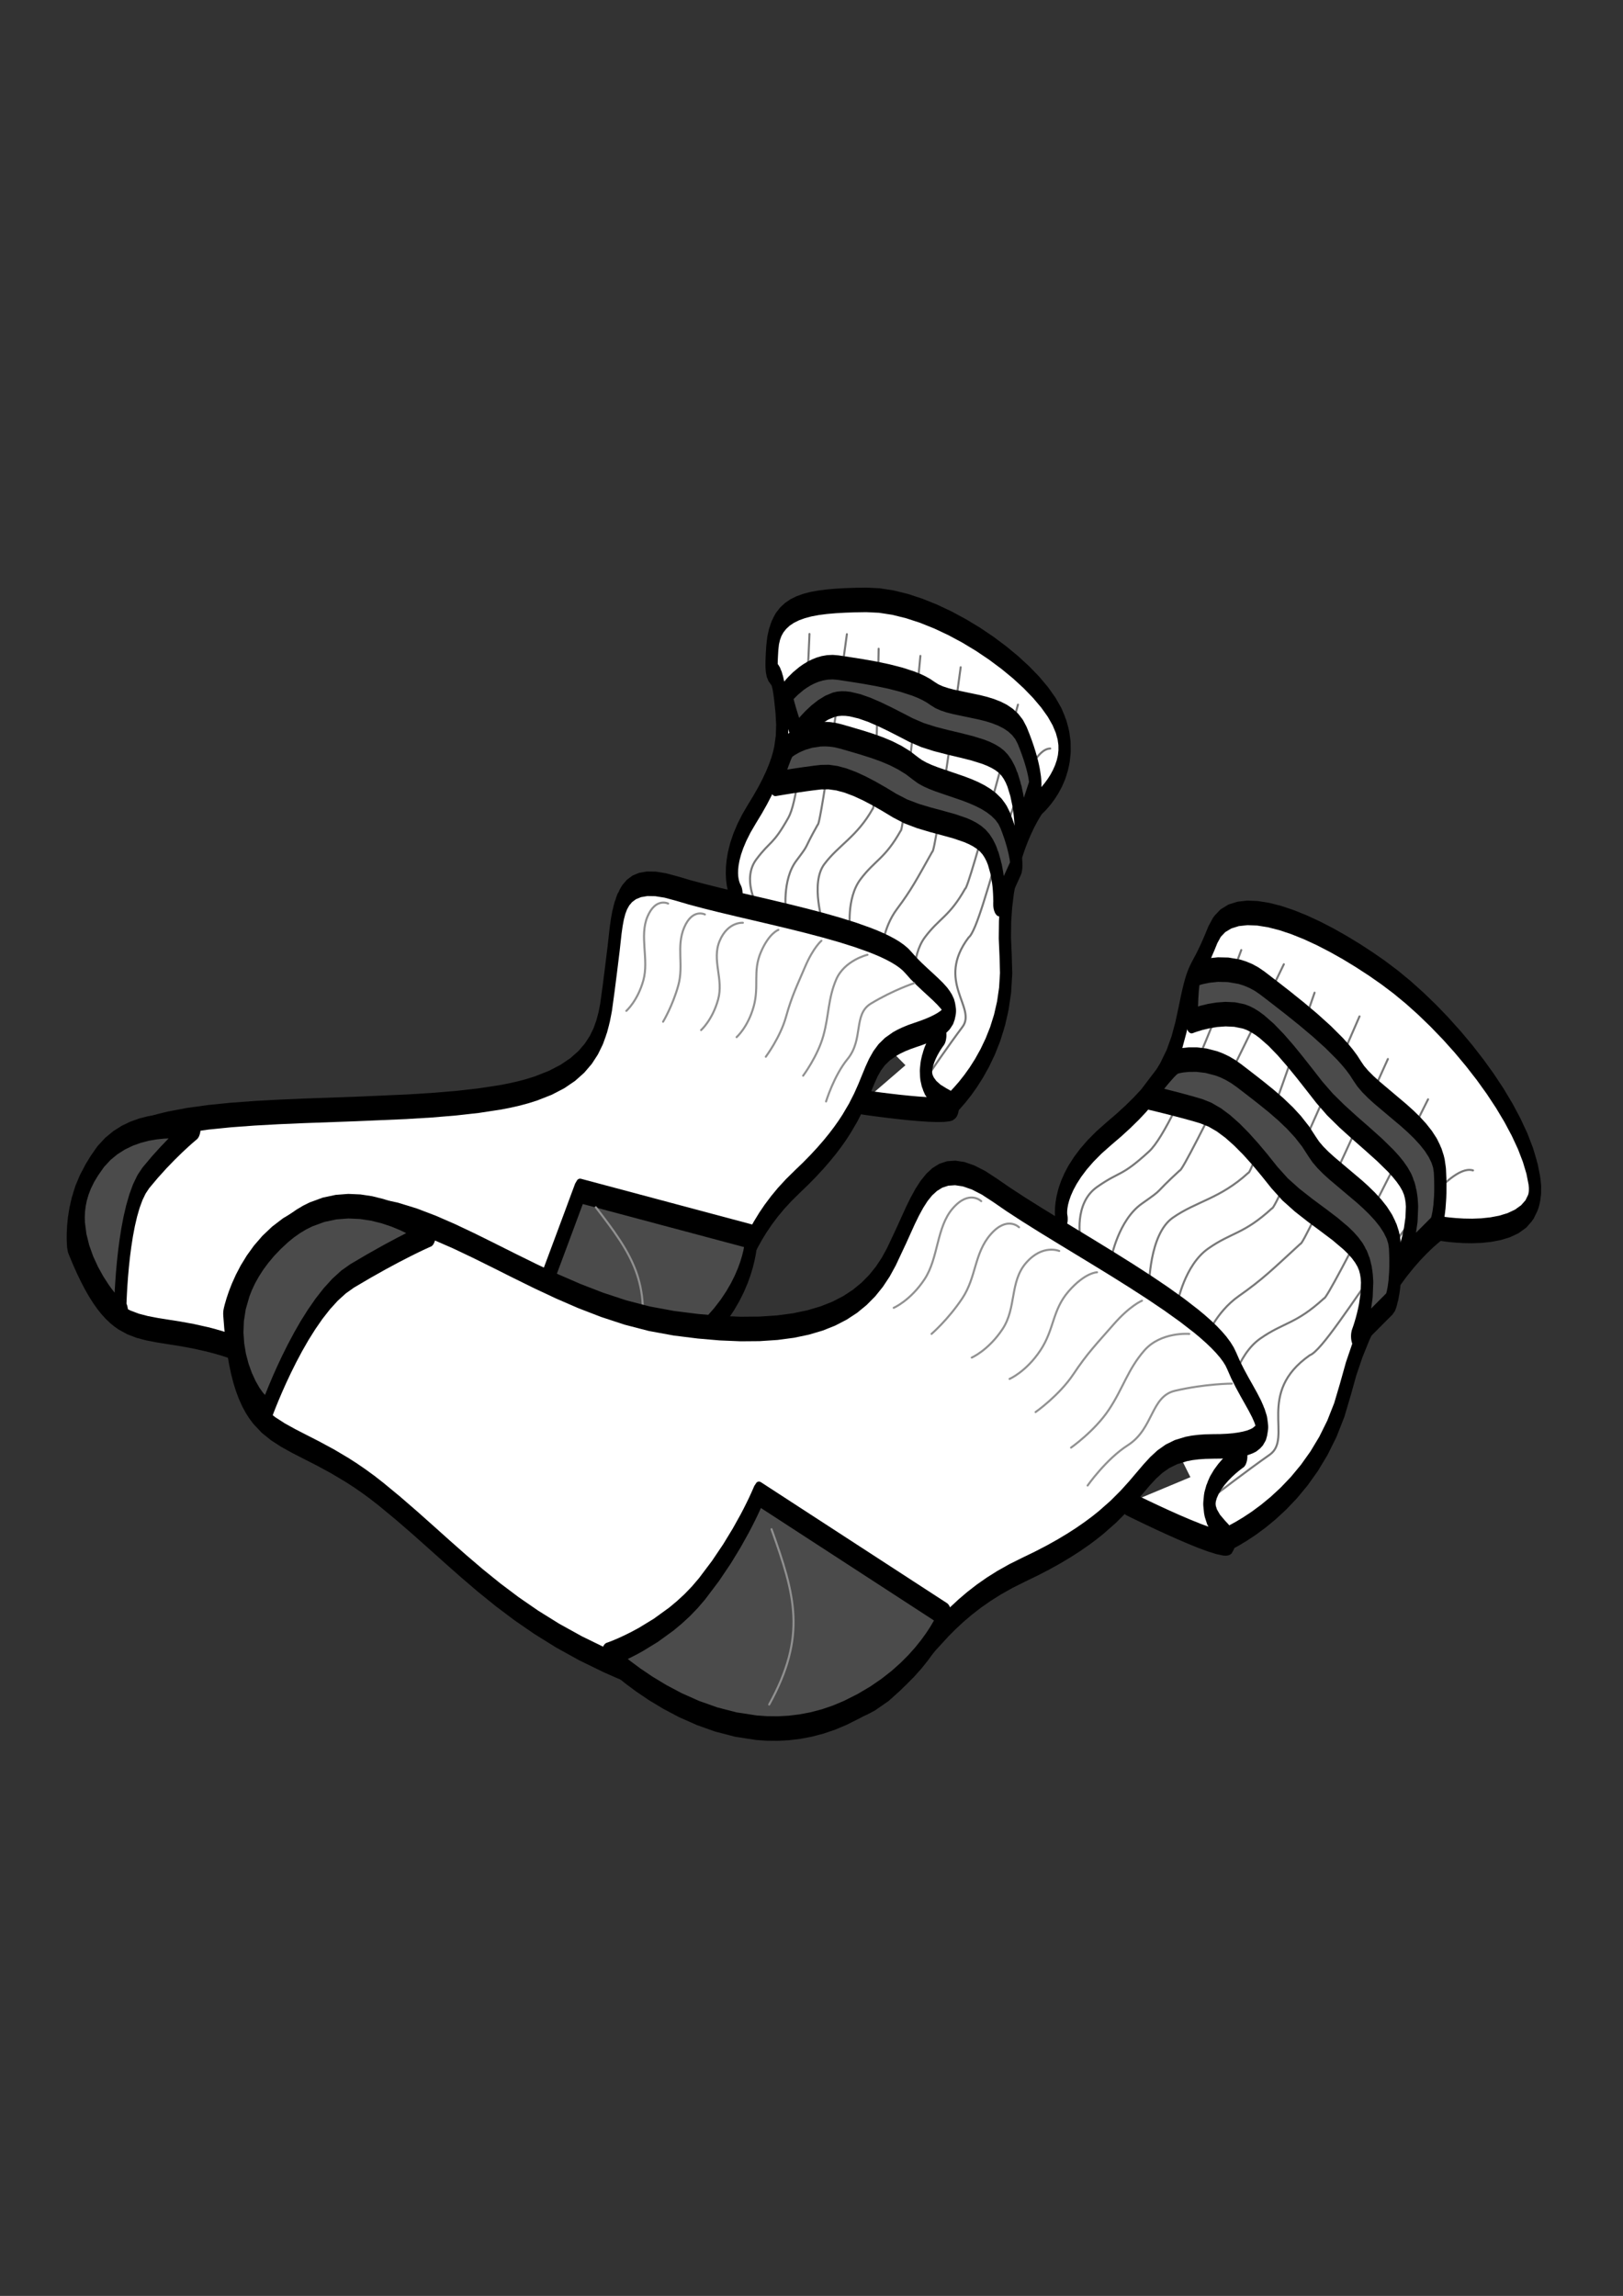 <?xml version="1.0"?>
<svg xmlns:rdf="http://www.w3.org/1999/02/22-rdf-syntax-ns#" xmlns="http://www.w3.org/2000/svg" xmlns:cc="http://creativecommons.org/ns#" xmlns:dc="http://purl.org/dc/elements/1.1/" xmlns:svg="http://www.w3.org/2000/svg" id="svg43242" viewBox="0 0 744.09 1052.4">
  <rect x="0" y="0" width="744.09" height="1052.4" fill="#333333" stroke="none"/>
  <g id="layer1">
    <path id="path19419" fill-rule="evenodd" fill="#fff" d="m434.33 507.76s29.89-25.04 26.72-69.77c-3.16-44.73 15.29-69.83 15.29-69.83s19.58-16.63 8.27-39.63c-11.3-22.99-56.35-53.93-87.47-53.55-27.56 0.33-41.82 2.58-43.07 22.06-1.26 19.48 1.39 3.91 3.57 22.26 2.18 18.36 2.11 29.82-12.9 53.81-15.02 23.98-7.08 36.64-7.08 36.64"/>
    <path id="path19421" d="m433.21 502.6l0.3-0.27 0.89-0.81 1.39-1.38 1.79-1.92 2.13-2.45 2.35-2.98 2.49-3.48 2.52-3.97 2.47-4.44 2.33-4.88 2.1-5.29 1.77-5.65 1.38-6.02 0.93-6.36 0.41-6.74-0.21-7.57-0.35-8.07v-0.63l0.09-7.68 0.06-0.91-0.03 0.3 0.48-7.22 0.2-1.44-0.14 0.86 0.82-6.72 0.39-1.8-0.32 1.27 1.1-6.23 0.09-0.48 1.31-5.73 0.09-0.42 1.46-5.22 0.12-0.36 1.54-4.71 0.12-0.31 1.58-4.18 0.11-0.26 1.57-3.66 0.1-0.22 1.49-3.11 0.1-0.2 1.34-2.56 0.09-0.16 1.16-2.01 0.08-0.15 0.89-1.44 0.07-0.12 0.59-0.87 0.06-0.09 0.21-0.3 0.48-0.55 0.19-0.17 0.53-0.5 0.84-0.85 1.06-1.16 1.19-1.47 1.27-1.73 1.27-1.97 1.16-2.15 1.01-2.27 0.79-2.33 0.52-2.29 0.24-2.25-0.02-2.31-0.36-2.58-0.83-3.02-1.46-3.49-2.22-3.91-3.01-4.22-3.72-4.4-4.32-4.47-4.86-4.47-5.32-4.38-5.69-4.23-6-4.04-6.24-3.77-6.39-3.43-6.48-3.05-6.5-2.61-6.45-2.11-6.31-1.56-6.1-0.94-5.87-0.28-4.96 0.08-4.67 0.16-4.35 0.25-4.02 0.35-3.7 0.48-3.37 0.63-3.03 0.81-2.69 0.97-2.34 1.16-1.97 1.33-1.6 1.49-1.26 1.59-0.92 1.68-0.65 1.8-0.46 2-0.29 2.61-0.17 2.87-0.1 2.29-0.02 1.5 0.02 0.7-0.01-0.14 0.01 0.03-0.51-1.4 0.22 0.45-0.51-0.81 0.18 0.23 0.22 0.22 0.14 0.16 0.35 0.41 0.32 0.45 0.37 0.6 0.35 0.65 0.39 0.9-0.41-0.75 0.67 1.44 0.41 1.29-0.35-0.89 0.52 1.52 0.42 1.77-0.25-0.87 0.36 1.39 0.42 2.36 0.06 0.42 0.41 3.06 0.04 0.31 0.68 6.6-0.03-0.29 0.08 0.85 0.33 6.18 0.01 0.18v0.77-0.02l-0.18 5.99-0.09 1.09-0.12 0.73 0.11-0.65-0.84 6.03-0.46 1.86 0.3-1.02-0.71 3.09-0.13 0.49-0.92 3.19-0.14 0.41-1.17 3.32-0.12 0.33-1.43 3.46-0.12 0.27-1.7 3.64-0.1 0.21-2 3.86-0.09 0.16-2.31 4.09-0.08 0.13-2.62 4.32-2.45 4.19-1.9 3.78-1.44 3.42-1.04 3.04-0.69 2.65-0.41 2.26-0.19 1.9-0.04 1.58 0.07 1.31 0.15 1.1 0.19 0.93 0.22 0.75 0.21 0.58 0.17 0.38 0.08 0.17 0.02 0.03-3.67 8.51-0.09-0.14-0.12-0.23-0.23-0.45-0.15-0.32-0.32-0.73-0.16-0.4-0.37-1.03-0.16-0.5-0.38-1.32 0.55 1.38-0.7-2-0.34-1.6 0.32 1.12-0.45-1.85-0.24-1.89 0.07 0.51-0.16-1.33-0.11-2.18 0.03 0.4-0.05-0.76v-0.52l0.06-2.44 0.02-0.39 0.06-0.75-0.03 0.27 0.28-2.73 0.27-1.53-0.16 0.73 0.54-3 0.44-1.58-0.29 0.89 0.85-3.28 0.18-0.57 1.21-3.56 0.17-0.46 1.62-3.82 0.16-0.37 2.07-4.1 0.15-0.28 2.55-4.37 0.05-0.06 2.6-4.29 2.23-3.94 1.9-3.67 1.59-3.41 1.31-3.18 1.04-2.94 0.8-2.74 0.56-2.44 0.7-5.02 0.15-4.92-0.29-5.43-0.65-6.17-0.35-2.69-0.34-1.91-0.28-1.19-0.19-0.6-0.09-0.21-0.04-0.05-0.1-0.13-0.24-0.25-0.19-0.21-0.27-0.33 0.58 0.54-1.09-1.36-0.22-0.45 0.65 0.97-0.33-0.41-0.83-1.96-0.17-0.66 0.35 1.05-0.23-0.63-0.36-1.75-0.11-0.98 0.16 0.96-0.13-0.73-0.09-1.11-0.05-1.4v0.09-0.61l0.02-1.92 0.01-0.31 0.11-2.54 0.01-0.19 0.19-3.26 0.09-0.93-0.04 0.36 0.39-3.46 0.22-1.27 0.2-0.67-0.24 0.86 0.69-3.08 0.68-1.86-0.38 0.84 1-2.71 0.76-1.42-0.39 0.59 1.3-2.38 0.38-0.57 1.62-2.07 0.33-0.36 1.92-1.77 0.28-0.23 2.22-1.5 0.22-0.13 2.53-1.26 0.18-0.07 2.84-1.03 0.14-0.04 3.15-0.84 0.1-0.02 3.46-0.64 0.08-0.02 3.77-0.49 0.06-0.01 4.08-0.35 0.04-0.01 4.39-0.25h0.03l4.7-0.15 0.02-0.01 5.02-0.08h0.09l5.99 0.29 0.14 0.01 6.25 0.97 0.12 0.02 6.43 1.58 0.12 0.03 6.54 2.15 0.1 0.04 6.59 2.64 0.09 0.04 6.57 3.1 0.09 0.04 6.48 3.49 0.08 0.04 6.32 3.81 0.08 0.05 6.08 4.09 0.09 0.06 5.78 4.31 0.09 0.07 5.41 4.46 0.1 0.09 4.97 4.57 0.12 0.11 4.46 4.6 0.14 0.16 3.88 4.6 0.18 0.23 3.22 4.53 0.24 0.37 2.5 4.4 0.3 0.61 1.78 4.24-0.57-1.03 0.87 1.92 1.12 4.08-0.46-1.26 0.24 0.58 0.47 1.88 0.54 3.89-0.18-0.96 0.15 0.71 0.09 0.74 0.05 0.9 0.04 3.69v0.18l-0.03 0.76-0.08 0.75 0.04-0.34-0.38 3.48-0.24 1.31-0.19 0.66 0.24-0.86-0.74 3.27-0.59 1.7 0.36-0.88-1.02 3.03-0.23 0.58-1.22 2.77-0.21 0.41-1.36 2.5-0.17 0.29-1.42 2.21-0.14 0.21-1.41 1.93-0.12 0.15-1.31 1.6-0.1 0.12-1.15 1.28-0.09 0.09-0.92 0.93-0.07 0.06-0.6 0.57-0.06 0.06-0.22 0.19 0.49-0.55-0.17 0.24-0.51 0.77-0.82 1.32-1.07 1.86-1.26 2.39-1.38 2.91-1.47 3.42-1.48 3.9-1.45 4.38-1.34 4.84-1.21 5.29-1 5.74-0.75 6.17-0.45 6.62-0.09 7.06 0.34 7.85v0.17l0.23 8.16v0.09l-0.01 0.77-0.01 0.12-0.46 7.68-0.07 0.75-0.12 0.73 0.1-0.57-1.06 7.21-0.38 1.64 0.24-0.86-1.55 6.72-0.51 1.53 0.34-0.89-1.95 6.23-0.18 0.5-2.27 5.73-0.17 0.39-2.49 5.22-0.16 0.3-2.62 4.71-0.14 0.24-2.66 4.17-0.12 0.19-2.6 3.65-0.11 0.15-2.46 3.1-0.1 0.12-2.21 2.56-0.09 0.1-1.88 2-0.08 0.08-1.46 1.44-0.06 0.06-0.95 0.88-0.05 0.05-0.34 0.29-2.23-10.32zm3.93 5.16l-0.03 0.73-0.07 0.72-0.12 0.7-0.16 0.66-0.21 0.62-0.24 0.55-0.27 0.48-0.31 0.41-0.33 0.33-0.35 0.24-0.35 0.14-0.37 0.04-0.37-0.04-0.36-0.14-0.35-0.24-0.33-0.33-0.3-0.41-0.28-0.48-0.24-0.55-0.2-0.62-0.17-0.66-0.11-0.7-0.08-0.72-0.02-0.73 0.02-0.74 0.08-0.72 0.11-0.69 0.17-0.66 0.2-0.61 0.24-0.56 0.28-0.49 0.3-0.4 0.33-0.33 0.35-0.23 0.36-0.15 0.37-0.05 0.37 0.05 0.35 0.15 0.35 0.23 0.33 0.33 0.31 0.4 0.27 0.49 0.24 0.56 0.21 0.61 0.16 0.66 0.12 0.69 0.07 0.72 0.03 0.74zm-96.68-98.01l-0.02 0.73-0.07 0.72-0.12 0.7-0.16 0.66-0.21 0.61-0.24 0.55-0.28 0.49-0.3 0.41-0.33 0.33-0.35 0.23-0.36 0.14-0.36 0.05-0.37-0.05-0.36-0.14-0.35-0.23-0.32-0.33-0.31-0.41-0.28-0.49-0.24-0.55-0.21-0.61-0.15-0.66-0.12-0.7-0.08-0.72-0.02-0.73 0.02-0.74 0.08-0.72 0.12-0.69 0.15-0.66 0.21-0.62 0.24-0.55 0.28-0.48 0.31-0.42 0.32-0.32 0.35-0.24 0.36-0.14 0.37-0.05 0.36 0.05 0.36 0.14 0.35 0.24 0.33 0.32 0.3 0.42 0.28 0.48 0.24 0.55 0.21 0.62 0.16 0.66 0.12 0.69 0.07 0.72 0.02 0.74"/>
    <path id="path19423" stroke-linejoin="round" d="m346.92 414.83s-6.79-12.07-0.16-20.92c6.63-8.84 7.48-6.26 14.7-19.12 7.23-12.85 9.65-84.2 9.65-84.2m-10.76 127.48s-1.92-14.63 4.71-23.48c6.64-8.84 2.6-3.71 9.83-16.56 1.49 0.86 13.38-87.33 13.38-87.33m-10.79 133.2s-6.19-18.95 0.45-27.8c6.63-8.84 14.95-12.52 22.17-25.37 1.5 0.85 2.73-73.36 2.73-73.36m-13.07 129.18s-1.91-14.63 4.72-23.47c6.62-8.84 11.21-9.39 18.43-22.25 1.5 0.86 9.06-80.18 9.06-80.18m-17.68 135.43s0.35-10.6 6.98-19.45 8.95-13.41 16.17-26.27c1.5 0.86 13-84.51 13-84.51m-21.1 147.21s-1.92-14.63 4.72-23.47c6.63-8.84 11.21-9.39 18.44-22.25 1.49 0.86 24.2-84.35 24.2-84.35m-40.43 168.81s8.37-12.27 15-21.11c6.63-8.85-12.47-20.71 2.81-40.97 7.29-5.69 22.25-86.42 37.41-86.61" stroke="#787878" stroke-linecap="round" stroke-miterlimit="11.5" stroke-width=".938" fill="none"/>
    <path id="path19425" fill-rule="evenodd" fill="#fff" d="m33.573 571.12s-4.364-36.7 28.905-51.41c33.262-14.7 116.31-7.8 166.71-16.68 50.39-8.87 47.46-35.21 51.03-59.26 3.58-24.05 0.27-45.85 29.96-36.5 29.69 9.34 93.71 18.89 106.2 33.87 12.5 14.97 34.19 23.13 3.24 33.26s-10.45 26.31-54.17 67.32c-43.72 41-13.04 76.72-90.87 83.14-77.84 6.42-121.25 10.02-164.63-6.29-43.384-16.3-56.081 3.11-76.377-47.45"/>
    <path id="path19427" d="m30.818 572.21l-0.045-0.42-0.022-0.32-0.082-1.19v-0.03l-0.023-0.37-0.06-1.88-0.007-0.41v-0.05l0.022-2.48 0.045-0.86-0.022 0.34 0.164-3 0.158-1.33-0.113 0.76 0.367-3.43 0.345-1.73-0.255 1.12 0.636-3.78 0.569-1.95-0.441 1.32 0.965-4.02 0.786-1.98-0.613 1.35 1.355-4.2 0.217-0.57 1.804-4.29 0.239-0.51 2.321-4.29 0.255-0.42 2.897-4.2 0.255-0.33 3.533-4.03 0.247-0.25 4.23-3.78 0.225-0.18 4.986-3.43 0.217-0.13 5.802-3 0.149-0.07 3.264-1.32 0.083-0.03 3.541-1.19 0.067-0.02 3.803-1.09 0.06-0.01 4.05-0.98 0.068-0.01 8.774-1.67 0.067-0.01 9.583-1.32 0.045-0.01 10.261-1.04h0.04l10.83-0.8 0.02-0.01 11.26-0.62h0.02l11.59-0.5h0.01l23.65-0.85 23.47-1.02 11.36-0.71 10.95-0.9 10.4-1.17 9.76-1.48 4.51-0.87 4.22-0.97 3.92-1.06 3.61-1.14 6.47-2.55 5.43-2.82 4.5-3.07 3.65-3.24 2.88-3.38 2.25-3.45 1.72-3.52 1.29-3.59 1-3.74 0.76-3.88 1.2-8.73 1.14-9.02 1.08-8.77 0.91-8.24 0.04-0.3 0.54-3.85 0.08-0.45 0.66-3.58 0.64-1.98-0.49 1.34 0.86-3.27 0.84-1.95-0.6 1.17 1.11-2.93 1.03-1.67-0.66 0.88 1.41-2.53 0.44-0.65 1.79-2.1 0.45-0.43 2.2-1.62 0.4-0.24 2.69-1.1 0.33-0.09 3.22-0.55 0.25-0.01 3.82 0.06 0.2 0.01 4.47 0.72 0.16 0.03 5.19 1.39 0.03 0.01 5.93 1.75 6.6 1.76 7.15 1.79 7.6 1.81 7.91 1.85 8.08 1.89h0.01l8.14 1.95h0.01l8.06 2.01h0.01l7.87 2.07 0.03 0.01 7.53 2.15 0.03 0.01 7.08 2.22 0.06 0.02 6.5 2.32 0.05 0.02 2.99 1.19 0.05 0.02 2.81 1.22 0.05 0.02 2.6 1.25 0.06 0.03 2.38 1.27 0.09 0.05 2.13 1.3 0.12 0.08 1.87 1.33 0.16 0.12 1.61 1.36 0.21 0.2 1.32 1.39 0.06 0.07 2.38 2.67 2.48 2.5 2.55 2.4 2.52 2.31 0.02 0.02 2.38 2.21 0.06 0.06 2.16 2.12 0.13 0.14 1.82 2.04 0.24 0.31 1.41 1.96-0.33-0.39 0.77 1.15 0.9 1.92-0.4-0.71 0.3 0.49 0.25 0.57 0.48 1.79 0.3 1.87-0.13-0.65 0.14 0.72 0.09 0.75 0.03 0.77-0.02 0.76-0.07 0.76-0.12 0.73-0.17 0.69-0.21 0.63 0.37-1.24-0.4 1.84-0.71 1.99-0.3 0.48-0.34 0.38 0.49-0.61-1.17 1.82-0.47 0.59-0.9 0.91-0.21 0.19-1.14 0.91-0.17 0.12-1.37 0.91-0.12 0.07-1.64 0.92-0.09 0.05-1.89 0.91-0.07 0.04-2.18 0.92-0.06 0.03-2.44 0.93-0.06 0.03-2.74 0.93-2.71 0.96-2.39 0.97-2.13 1.01-1.83 1.02-3.08 2.16-2.31 2.26-1.78 2.39-1.49 2.65-1.4 3.07-1.49 3.62-1.68 4.1-0.08 0.18-1.99 4.49-0.13 0.26-2.49 4.9-0.15 0.28-3.15 5.35-0.12 0.19-1.87 2.86-0.07 0.11-2.11 2.97-0.07 0.1-2.35 3.1-0.08 0.1-2.62 3.22-0.07 0.08-2.91 3.36-0.07 0.07-3.22 3.49-0.06 0.07-3.56 3.63-0.06 0.05-3.9 3.77-3.82 3.76-3.39 3.68-3 3.62-2.67 3.57-2.37 3.5-2.1 3.43-1.88 3.38-1.67 3.29-2.98 6.56-2.63 6.37-2.53 6.14-0.1 0.23-2.67 5.77-0.22 0.42-3.07 5.37-0.29 0.45-3.74 4.92-0.25 0.3-2.2 2.29-0.17 0.16-2.46 2.16-0.17 0.13-2.77 2.03-0.14 0.1-3.11 1.9-0.12 0.07-3.48 1.77-0.11 0.05-3.87 1.63-0.11 0.04-4.3 1.48-0.09 0.02-4.78 1.33-0.07 0.02-5.28 1.18-0.07 0.01-5.81 1.01-0.06 0.01-6.38 0.86h-0.05l-6.99 0.69h-0.02l-14.2 1.17-13.44 1.08h-0.01l-12.73 0.96h-0.02l-12.08 0.81h-0.02l-11.47 0.66h-0.02l-10.92 0.45h-0.03l-10.41 0.25h-10.04l-9.56-0.26h-0.04l-9.21-0.56h-0.05l-8.9-0.87h-0.06l-8.65-1.22-0.07-0.01-8.44-1.58-0.07-0.01-8.29-1.98-0.08-0.01-8.2-2.39-0.07-0.03-8.14-2.82h-0.02l-3.95-1.43-3.76-1.22-3.604-1.05-3.429-0.9-6.46-1.45-5.915-1.07-5.457-0.87-5.031-0.8-0.045-0.01-4.642-0.89-0.104-0.02-4.32-1.14-0.157-0.05-4.05-1.54-0.21-0.1-3.841-2.1-0.187-0.12-1.856-1.3-0.135-0.11-1.827-1.5-0.135-0.13-1.796-1.72-0.143-0.14-1.781-1.96-0.135-0.15-1.767-2.22-0.127-0.17-1.759-2.48-0.12-0.18-1.767-2.78-0.105-0.18-1.774-3.09-0.097-0.17-1.79-3.43-0.082-0.16-1.819-3.78-0.075-0.16-1.842-4.15-0.06-0.14-1.886-4.54 0.396 0.78-0.276-0.52-0.247-0.59-0.195-0.66-0.27-1.52-0.045-0.42 5.51-2.17 0.045 0.42-0.599-2.51 1.85 4.46 1.781 4 1.73 3.61 1.699 3.25 1.677 2.91 1.647 2.6 1.64 2.32 1.632 2.04 1.639 1.8 1.655 1.59 1.684 1.38 1.692 1.19 3.631 1.99 3.863 1.47 4.192 1.1 4.575 0.88 5 0.8 5.473 0.86 0.03 0.01 5.967 1.08 0.052 0.02 6.513 1.45 0.06 0.01 3.481 0.91 0.038 0.02 3.64 1.06 0.04 0.02 3.81 1.24 0.04 0.01 3.98 1.43 8.09 2.81 8.12 2.36 8.22 1.95 8.39 1.57 8.58 1.21 8.85 0.86 9.15 0.56 9.52 0.25h9.92l10.39-0.24 10.9-0.46 11.46-0.65 12.07-0.82 12.72-0.96 13.44-1.07 14.19-1.17 6.95-0.68 6.33-0.85 5.75-1.01 5.21-1.15 4.69-1.31 4.22-1.44 3.76-1.59 3.35-1.7 2.97-1.81 2.62-1.93 2.3-2.02 1.98-2.06 3.46-4.56 2.81-4.91 2.51-5.44 2.48-6.01 2.68-6.48 0.08-0.19 3.08-6.78 0.11-0.23 1.77-3.49 0.09-0.17 1.98-3.55 0.1-0.17 2.21-3.61 0.1-0.17 2.48-3.66 0.11-0.15 2.78-3.71 0.11-0.14 3.11-3.76 0.11-0.12 3.49-3.79 0.1-0.11 3.88-3.82 0.02-0.03 3.89-3.74 3.5-3.57 3.16-3.42 2.85-3.28 2.55-3.14 2.27-2.99 2.03-2.87 1.77-2.7 3.01-5.11 2.35-4.63 1.9-4.27 1.64-4.01 1.54-3.74 0.09-0.22 1.55-3.4 0.21-0.42 1.75-3.09 0.3-0.47 2.09-2.82 0.34-0.38 2.63-2.57 0.3-0.24 3.32-2.34 0.18-0.12 1.98-1.09 0.1-0.05 2.22-1.05 0.08-0.04 2.48-1.02 0.07-0.02 2.76-0.97h0.01l2.72-0.94 2.4-0.91 2.09-0.9 1.81-0.88 1.52-0.85 1.23-0.82 0.95-0.76 0.56-0.55 0.38-0.59 0.1-0.49-0.09 3.92-0.11-0.66-0.26-0.56-1.06-1.48-1.64-1.83-2.05-2.03-2.36-2.19-2.53-2.32-0.03-0.03-2.59-2.45-0.07-0.06-2.56-2.58-0.11-0.12-2.41-2.7-1.17-1.23-1.42-1.2-1.74-1.23-2.03-1.24-2.29-1.23-2.52-1.21-2.75-1.19-2.94-1.18-6.45-2.29-7.03-2.21-7.49-2.13-7.83-2.07-8.04-2-8.13-1.94-8.08-1.9-7.91-1.84-0.01-0.01-7.6-1.82h-0.02l-7.18-1.79-0.02-0.01-6.63-1.76-0.04-0.01-5.93-1.75-5.1-1.37-4.29-0.68-3.6-0.06-2.92 0.5-2.31 0.94-1.77 1.31-1.31 1.55-1.01 1.8-0.8 2.12-0.67 2.55-0.56 3.02-0.49 3.46-0.9 8.15-0.02 0.14-1.09 8.85v0.03l-1.16 9.1-0.01 0.1-1.24 9.07-0.29 1.36 0.19-0.79-0.88 4.45-0.42 1.49 0.29-0.9-1.16 4.37-0.59 1.5 0.38-0.84-1.53 4.24-0.26 0.63-2 4.1-0.3 0.53-2.54 3.92-0.3 0.39-3.18 3.72-0.28 0.28-3.9 3.47-0.24 0.19-4.71 3.21-0.2 0.12-5.61 2.92-0.17 0.07-6.6 2.6-0.11 0.03-3.69 1.17-0.06 0.02-3.98 1.08-0.06 0.01-4.27 0.98-0.04 0.01-4.57 0.89h-0.06l-9.81 1.49-0.05 0.01-10.46 1.17h-0.05l-10.97 0.92h-0.03l-11.39 0.7-0.02 0.01-23.49 1.01h-0.01l-23.65 0.86-11.58 0.5-11.24 0.62-10.8 0.8-10.207 1.03-9.515 1.32-8.699 1.65-3.983 0.96-3.736 1.06-3.458 1.17-3.145 1.27-5.63 2.91-4.761 3.28-3.99 3.56-3.279 3.74-2.635 3.83-2.067 3.83-1.579 3.74-1.161 3.61-0.816 3.4-0.531 3.15-0.307 2.82-0.135 2.46-0.015 1.98 0.045 1.45 0.052 0.83 0.03 0.26-5.51 2.17"/>
    <path id="path19429" fill-rule="evenodd" fill="#fff" d="m431.09 474.51s-16.14 20.54 2.12 29.82c18.25 9.28-37.77 0.92-37.77 0.92"/>
    <path id="path19431" d="m432.64 479.22l-0.15 0.19-0.42 0.58-0.63 0.94-0.77 1.23-0.83 1.48-0.81 1.64-0.71 1.72-0.54 1.65-0.32 1.43-0.11 1.06 0.03 0.72 0.18 0.81 0.54 1.21 1.16 1.58 1.91 1.73 2.82 1.74 1.45 0.79 0.15 0.09 1.08 0.72 0.26 0.21 0.71 0.62-0.17-0.14 0.77 0.88 0.34 0.54-0.37-0.49 0.32 0.42 0.29 0.51 0.25 0.57 0.21 0.65 0.16 0.7 0.11 0.73 0.07 0.76 0.01 0.77v-0.11 0.45l-0.05 0.88-0.09 0.74-0.15 0.71-0.18 0.67-0.24 0.61-0.27 0.54-0.31 0.46-0.33 0.37-0.36 0.28 0.58-0.51-0.32 0.37-1 0.71 0.26-0.11-0.62 0.3-0.31 0.12-0.87 0.23-0.21 0.04-2.47 0.27h-0.14l-3.25 0.05-0.07-0.01-3.86-0.13-0.04-0.01-4.25-0.29h-0.03l-4.47-0.39h-0.02l-4.5-0.48h-0.02l-4.33-0.5-3.97-0.49h-0.01l-3.42-0.45h-0.01l-2.68-0.37h-0.01l-0.99-0.14h-0.01l-0.74-0.12h-0.01l-0.46-0.06-0.16-0.03 0.41-11.22 0.16 0.02 0.46 0.07 0.75 0.11 0.99 0.14 2.67 0.37 3.41 0.45 3.96 0.49 4.31 0.5 4.47 0.46 4.45 0.4 4.22 0.28 3.8 0.15 3.15-0.05 2.3-0.25 0.62-0.16 0.46-0.23-0.75 0.61 0.33-0.37-1.4 4.75v-0.46l1.06 4.51-0.05-0.09-0.25-0.22-0.88-0.59-1.43-0.77-0.08-0.05-3.03-1.86-0.33-0.26-2.3-2.07-0.43-0.49-1.64-2.25 0.56 0.59-1.07-1.49-1.06-2.38 0.59 1-0.31-0.45-0.75-2-0.54-2.45 0.46 1.43-0.24-0.61-0.19-0.66-0.14-0.72-0.13-1.23-0.11-2.49 0.02 0.39-0.03-0.75 0.02-0.78 0.07-0.75-0.03 0.27 0.25-2.47 0.23-1.37 0.19-0.66-0.23 0.85 0.54-2.41 0.57-1.66-0.36 0.87 0.75-2.29 0.19-0.52 0.9-2.14 0.16-0.36 0.95-1.94 0.13-0.25 0.95-1.68 0.11-0.18 0.86-1.41 0.09-0.13 0.72-1.06 0.07-0.1 0.48-0.67 0.05-0.08 0.18-0.23 3.09 9.41zm1.26-4.71l-0.02 0.74-0.08 0.72-0.12 0.7-0.15 0.66-0.2 0.6-0.25 0.56-0.28 0.49-0.3 0.4-0.33 0.33-0.35 0.23-0.36 0.15-0.37 0.05-0.36-0.05-0.36-0.15-0.35-0.23-0.33-0.33-0.3-0.4-0.28-0.49-0.24-0.56-0.21-0.6-0.16-0.66-0.12-0.7-0.07-0.72-0.02-0.74 0.02-0.73 0.07-0.72 0.12-0.7 0.16-0.66 0.21-0.61 0.24-0.55 0.28-0.49 0.3-0.41 0.33-0.33 0.35-0.24 0.36-0.14 0.36-0.04 0.37 0.04 0.36 0.14 0.35 0.24 0.33 0.33 0.3 0.41 0.28 0.49 0.25 0.55 0.2 0.61 0.15 0.66 0.12 0.7 0.08 0.72 0.02 0.73zm-35.65 30.74l-0.02 0.74-0.08 0.72-0.11 0.7-0.16 0.66-0.21 0.61-0.24 0.55-0.28 0.49-0.3 0.41-0.33 0.32-0.35 0.23-0.36 0.15-0.37 0.05-0.36-0.05-0.36-0.15-0.35-0.23-0.33-0.32-0.3-0.41-0.28-0.49-0.24-0.55-0.21-0.61-0.16-0.66-0.12-0.7-0.07-0.72-0.02-0.74 0.02-0.73 0.07-0.72 0.12-0.7 0.16-0.66 0.21-0.62 0.24-0.54 0.28-0.49 0.3-0.41 0.33-0.33 0.35-0.23 0.36-0.15 0.36-0.04 0.37 0.04 0.36 0.15 0.35 0.23 0.33 0.33 0.3 0.41 0.28 0.49 0.24 0.54 0.21 0.62 0.16 0.66 0.11 0.7 0.08 0.72 0.02 0.73"/>
    <path id="path19433" fill-rule="evenodd" fill="#4b4b4b" d="m224.17 622.19s18.39-13.65 26.52-35.39c8.14-21.73 15.25-40.91 15.25-40.91l78.54 20.96s0.5 23.65-23.51 45.98c-37.96 35.32-96.8 9.36-96.8 9.36"/>
    <path id="path19435" d="m223.17 616.93l0.2-0.15 0.56-0.44 0.91-0.75 1.21-1.03 1.47-1.31 1.67-1.59 1.86-1.85 1.97-2.08 4.2-4.93 4.23-5.82 1.96-3.14 1.86-3.34 1.7-3.47 1.52-3.7 2.95-7.89 2.82-7.56 2.58-6.93 2.28-6.11 0.99-2.69 0.89-2.4 0.78-2.11 0.66-1.77 0.53-1.42 0.39-1.05 0.24-0.64 0.08-0.23 1.01-1.69 0.36-0.29 0.37-0.19 0.38-0.09 0.5 0.04 78.55 20.97 0.2 0.07 0.37 0.2 0.35 0.31 0.33 0.39 0.29 0.48 0.26 0.57 0.23 0.63 0.18 0.67 0.13 0.73 0.07 0.75 0.03 0.76v0.29l-0.01 0.36-0.02 0.79-0.1 1.11 0.08-0.71-0.09 1.27-0.2 1.45 0.16-1.02-0.19 1.71-0.05 0.44-0.32 2.12-0.07 0.44-0.5 2.5-0.1 0.42-0.69 2.83-0.11 0.41-0.95 3.13-0.13 0.39-1.22 3.39-0.15 0.35-1.54 3.62-0.15 0.32-1.9 3.81-0.15 0.27-2.29 3.96-0.15 0.24-2.72 4.08-0.15 0.21-3.18 4.15-0.15 0.17-3.68 4.19-0.14 0.15-4.22 4.19-0.13 0.13-3.62 3.14-0.13 0.1-3.72 2.79-0.12 0.09-3.82 2.46-0.12 0.07-3.89 2.15-0.12 0.06-3.96 1.85-0.09 0.04-4.01 1.58-0.1 0.04-4.04 1.31-0.08 0.02-4.07 1.07-0.12 0.03-8.13 1.46-0.13 0.01-8.04 0.66-0.11 0.01-7.83-0.01h-0.1l-7.5-0.56-0.09-0.01-7.05-0.96-0.08-0.01-6.49-1.25-0.07-0.02-5.81-1.4-0.07-0.02-5.01-1.44-0.04-0.01-2.18-0.69-0.02-0.01-1.93-0.65-0.03-0.01-1.67-0.59-0.02-0.02-1.41-0.51-0.02-0.01-1.12-0.44h-0.02l-0.82-0.33-0.01-0.01-0.5-0.21-0.02-0.01-0.17-0.07-0.08-0.04-0.37-0.24-0.35-0.33-0.32-0.43-0.28-0.5-0.26-0.59-0.21-0.64-0.15-0.69-0.12-0.74-0.06-0.76-0.02-0.76 0.05-0.77 0.09-0.74 0.14-0.71 0.19-0.68 0.24-0.6 0.27-0.54 0.3-0.46 0.34-0.38 0.35-0.27-0.16 0.11 0.21-0.16 2 10.52-0.21 0.16-0.41-10.76 0.17 0.07 0.48 0.2 0.79 0.32 1.1 0.43 1.38 0.51 1.65 0.58 1.9 0.65 2.14 0.68 4.97 1.42 5.75 1.4 6.42 1.23 6.97 0.96 7.4 0.54 7.72 0.01 7.91-0.65 8.01-1.43 3.97-1.05 3.95-1.29 3.91-1.54 3.86-1.8 3.79-2.1 3.7-2.38 3.6-2.7 3.49-3.02 4.08-4.06 3.54-4.03 3.04-3.95 2.56-3.85 2.14-3.69 1.74-3.5 1.4-3.28 1.1-3.01 0.82-2.72 0.6-2.41 0.4-2.06 0.26-1.69 0.13-1.28 0.06-0.85 0.02-0.42v-0.08l2.43 5.58-78.55-20.96 2.63-2.23-0.08 0.22-0.24 0.65-0.39 1.05-0.53 1.42-0.66 1.77-0.78 2.11-0.9 2.41-0.99 2.69-2.28 6.11v0.01l-2.58 6.93v0.01l-2.83 7.56-2.99 8-0.08 0.21-1.64 3.98-0.15 0.34-1.84 3.78-0.14 0.27-2 3.57-0.12 0.21-2.11 3.36-0.15 0.24-4.39 6.05-0.17 0.22-4.35 5.09-0.11 0.12-2.05 2.17-0.06 0.06-1.91 1.91-0.06 0.05-1.73 1.64-0.05 0.04-1.51 1.36-0.05 0.04-1.25 1.07-0.04 0.03-0.94 0.77-0.04 0.03-0.59 0.48-0.03 0.02-0.21 0.16-2-10.52"/>
    <path id="path19437" fill-rule="evenodd" fill="#4b4b4b" d="m55.112 599.71s0.718-46.08 11.708-59.75c10.99-13.66 22.34-22.92 22.34-22.92s-31.338-6.78-45.832 17.2c-23.754 35.6 18.836 77.16 11.784 65.47"/>
    <path id="path19439" d="m52.304 599.51v-0.13l0.008-0.04 0.007-0.39v-0.05l0.015-0.63v-0.04l0.03-0.86v-0.08l0.09-2.33v-0.12l0.15-3.07v-0.13l0.224-3.7 0.008-0.15 0.307-4.19 0.007-0.17 0.412-4.58 0.015-0.21 0.524-4.86 0.023-0.23 0.651-5.02 0.037-0.27 0.794-5.07 0.052-0.31 0.951-5.01 0.082-0.37 1.116-4.81 0.12-0.44 1.302-4.52 0.165-0.51 1.505-4.1 0.239-0.57 1.715-3.56 0.337-0.6 1.946-2.92 0.247-0.34 4.118-4.91 0.074-0.09 4.013-4.44 0.068-0.07 3.773-3.91 0.052-0.05 3.399-3.33 0.037-0.04 1.513-1.43 0.022-0.02 1.363-1.26 0.022-0.01 1.205-1.09 0.015-0.02 1.026-0.9 0.015-0.02 0.831-0.71 0.015-0.02 0.614-0.51 0.015-0.02 0.374-0.32 0.015-0.01 0.135-0.1 0.786 10.8-0.337-0.07-0.973-0.16-1.565-0.22-2.081-0.22-2.53-0.15-2.898-0.04-3.204 0.13-3.421 0.35-3.586 0.61-3.661 0.95-3.676 1.31-3.601 1.72-3.451 2.18-3.242 2.67-2.942 3.17-2.68 3.83-1.849 3.04-1.452 2.94-1.109 2.84-0.801 2.73-0.539 2.62-0.307 2.55-0.112 2.5 0.06 2.34 0.681 5.31 1.288 5.19 1.819 5.11 2.224 4.83 2.44 4.4 2.501 3.87 1.183 1.64 1.145 1.48 1.063 1.29 0.958 1.07 0.816 0.82 0.629 0.57 0.352 0.26 0.262 0.12-1.063-0.07 0.225-0.08-2.374 5.61v-0.35l0.592 3.42-0.097-0.25-0.345-0.62 0.389 0.59-0.306-0.45-0.277-0.54-0.24-0.6-0.195-0.66-0.142-0.71-0.097-0.74-0.053-0.77v-0.63l5.615 0.41v0.13l-0.928-4.38 0.524 0.94-0.711-0.93 1.04 1.64 0.247 0.64-0.629-1.18 0.3 0.47 0.262 0.55 0.232 0.62 0.18 0.67 0.134 0.72 0.083 0.75 0.037 0.81v0.36l-0.022 0.76-0.075 0.75-0.127 0.73-0.173 0.68-0.217 0.63-0.262 0.57-0.292 0.49-0.322 0.41-0.351 0.31-0.367 0.21-0.165 0.07-0.232 0.07-0.367 0.06-0.689-0.14-0.434-0.19-0.344-0.21-0.614-0.46-0.18-0.14-0.778-0.71-0.12-0.11-0.921-0.95-0.097-0.1-1.041-1.16-0.082-0.1-1.146-1.38-0.075-0.09-1.22-1.58-0.075-0.1-1.28-1.77-0.112-0.18-2.65-4.08-0.165-0.27-2.613-4.73-0.187-0.38-2.426-5.28-0.217-0.52-2.051-5.75 0.577 1.2-0.817-1.97-1.519-6.13 0.449 1.31-0.24-0.6-0.411-1.83-0.816-6.42 0.112 0.72-0.12-0.74-0.082-1.06-0.09-3.3 0.015 0.24-0.015-0.78 0.007-0.27 0.15-3.34 0.038-0.51 0.097-0.74-0.06 0.42 0.404-3.36 0.337-1.61-0.202 0.81 0.689-3.38 0.509-1.62-0.33 0.9 0.996-3.39 0.21-0.62 1.325-3.39 0.217-0.49 1.669-3.38 0.21-0.39 2.036-3.35 0.15-0.24 2.905-4.14 0.299-0.37 3.227-3.48 0.262-0.25 3.481-2.87 0.225-0.16 3.668-2.31 0.187-0.11 3.773-1.8 0.165-0.07 3.818-1.37 0.135-0.04 3.788-0.97 0.12-0.03 3.691-0.64h0.097l3.519-0.36 0.089-0.01 3.279-0.13h0.075l2.972 0.04h0.06l2.591 0.16h0.059l2.134 0.22 0.053 0.01 1.609 0.22h0.045l1.026 0.18 0.037 0.01 0.352 0.07-0.075-0.02 0.374 0.11 0.375 0.21 0.344 0.31 0.329 0.4 0.3 0.48 0.262 0.56 0.217 0.63 0.172 0.69 0.128 0.72 0.082 0.75 0.022 0.77-0.022 0.76-0.082 0.75-0.128 0.73-0.179 0.68-0.218 0.63-0.262 0.56-0.299 0.48-0.329 0.4-0.352 0.31 0.134-0.11-0.127 0.11-0.359 0.3-0.599 0.51-0.809 0.69-1.003 0.89-1.183 1.06-1.34 1.25-1.482 1.39-3.346 3.28-3.714 3.85-3.938 4.36-3.945 4.7-1.639 2.48-1.43 2.97-1.303 3.54-1.168 4.04-1.025 4.4-0.884 4.65-0.741 4.77-0.621 4.77-0.494 4.65-0.39 4.39-0.292 4.05-0.209 3.55-0.143 2.94-0.082 2.25-0.022 0.78-0.015 0.59-0.008 0.34v0.12l-5.615-0.41"/>
    <path id="path19441" fill-rule="evenodd" fill="#4b4b4b" d="m360.8 317.51s9.96-13.53 23.42-11.49 34.04 4.83 43.39 11.92 34.52 3.39 41.02 19.15 6.04 22.81 6.04 22.81l-6.65 20.23s-0.32-23.33-8.88-30.96-28.19-7.7-41.33-14.45c-13.15-6.73-26.61-14.38-35.47-11.71-8.87 2.69-16.78 13.69-16.78 13.69s-6.35-18.11-4.76-19.19"/>
    <path id="path19443" d="m359.25 312.8l0.12-0.15 0.05-0.06 0.34-0.42 0.06-0.08 0.55-0.66 0.07-0.07 0.76-0.85 0.11-0.12 2.1-2.09 0.17-0.16 2.8-2.33 0.15-0.12 1.65-1.15 0.11-0.08 1.79-1.08 0.13-0.08 1.93-0.97 0.13-0.06 2.06-0.83 0.15-0.05 2.18-0.64 0.16-0.03 2.29-0.4 0.17-0.02 2.4-0.11h0.18l2.48 0.21 0.09 0.01 5.35 0.81h0.01l5.8 0.92h0.03l6.03 1.07 0.04 0.01 6.06 1.27 0.07 0.02 5.86 1.5 0.1 0.03 5.46 1.78 0.09 0.03 2.51 1.02 0.09 0.03 2.33 1.1 0.11 0.06 2.12 1.18 0.14 0.09 1.85 1.26 1.78 1.12 2.06 0.92 2.41 0.79 2.65 0.7 5.89 1.24 6.21 1.3 0.06 0.02 3.08 0.78 0.07 0.02 3 0.93 0.11 0.04 2.86 1.12 0.15 0.06 2.67 1.35 0.2 0.12 2.44 1.64 0.27 0.21 2.15 1.96 0.35 0.37 1.82 2.33 0.43 0.67 1.43 2.73 0.25 0.56 1.14 2.86 0.06 0.15 0.99 2.65 0.06 0.17 0.84 2.45 0.06 0.18 0.72 2.26 0.06 0.19 0.59 2.06 0.06 0.22 0.49 1.87 0.06 0.24 0.38 1.68 0.06 0.25 0.3 1.5 0.07 0.41 0.38 2.43-0.12-0.63 0.21 1.25 0.16 1.72-0.02-0.23 0.06 0.91 0.04 1.01 0.01 0.38-0.01 0.27-0.01 0.33-0.06 1.01-0.11 0.74-0.16 0.7-0.21 0.64-0.25 0.59-0.28 0.51 0.62-1.35-6.64 20.23-0.97 1.81-0.34 0.34-0.37 0.23-0.37 0.13-0.39 0.03-0.38-0.07-0.37-0.19-0.36-0.28-0.33-0.37-0.31-0.47-0.27-0.54-0.23-0.61-0.19-0.67-0.14-0.72-0.09-0.74-0.04-0.72v-0.19l-0.03-0.62-0.04-1.02-0.09-1.38-0.13-1.66-0.2-1.91-0.26-2.08-0.32-2.09-0.95-4.53-1.34-4.36-0.76-1.79-0.91-1.7-1.03-1.48-1.19-1.28-1.47-1.14-1.79-1.08-2.04-0.99-2.24-0.9-5.06-1.59-5.52-1.39-5.78-1.37-0.03-0.01-5.79-1.49-0.08-0.02-5.6-1.79-0.15-0.05-5.21-2.24-0.11-0.05-4.92-2.55-4.89-2.49-4.77-2.3-4.59-1.98-4.35-1.52-4.07-0.97-1.84-0.23-1.76-0.04-1.64 0.14-1.49 0.34-3.01 1.25-2.87 1.77-2.67 2.09-2.36 2.22-1.98 2.09-1.51 1.76-0.54 0.66-0.39 0.51-0.24 0.32-0.07 0.1-1.05 0.87-0.37 0.1-0.39-0.01-0.38-0.12-0.37-0.21-0.35-0.32-0.98-1.74-0.07-0.2v-0.02l-0.2-0.58-0.01-0.03-0.31-0.9-0.01-0.03-0.39-1.17-0.02-0.06-0.96-2.94-0.03-0.11-1.05-3.41-0.06-0.19-0.98-3.45-0.09-0.36-0.74-3.09 0.27 0.87-0.38-1.42-0.22-1.29 0.15 0.72-0.26-1.5-0.1-1.03 0.03 0.24-0.07-0.76-0.01-0.77 0.04-0.76-0.02 0.32 0.04-0.74 0.16-1.35 0.16-0.7 0.21-0.65 0.24-0.59 0.3-0.51 0.31-0.42-0.52 0.78 0.21-0.39 0.38-0.63 0.12-0.15 3.08 9.41-0.11 0.15 0.39-0.61-0.21 0.39 0.86-3.45-0.05 0.75-0.03-1.73 0.06 0.64 0.11 0.61 0.63 2.65 0.9 3.18 1 3.26 0.93 2.85 0.38 1.12 0.29 0.87 0.2 0.55 0.06 0.19-3.88-1.43 0.09-0.13 0.03-0.03 0.26-0.36 0.04-0.04 0.43-0.56 0.04-0.04 0.58-0.73 0.07-0.08 1.6-1.86 0.1-0.11 2.09-2.22 0.13-0.12 2.5-2.34 0.16-0.14 2.85-2.24 0.19-0.14 3.1-1.91 0.25-0.13 3.27-1.36 0.26-0.08 1.72-0.39 0.18-0.03 1.82-0.15 0.16-0.01 1.91 0.05 0.13 0.01 1.99 0.24 0.17 0.03 4.21 1 0.16 0.04 4.48 1.58 0.1 0.03 4.68 2.02 0.07 0.03 4.82 2.33 0.04 0.01 4.9 2.51h0.01l4.88 2.52 5.07 2.19 5.49 1.74 5.74 1.48 5.77 1.37 0.02 0.01 5.58 1.41 0.08 0.02 5.15 1.61 0.11 0.05 2.36 0.93 0.12 0.06 2.17 1.05 0.15 0.08 1.96 1.19 0.21 0.14 1.73 1.35 0.3 0.27 1.5 1.6 0.33 0.41 1.33 1.92 0.27 0.45 1.16 2.17 0.23 0.48 1 2.36-0.7-1.18 0.94 1.85 1.58 5.1-0.5-1.2 0.7 2 1.08 5.19-0.43-1.42 0.52 1.92 0.39 2.49 0.04 0.29 0.29 2.35 0.03 0.24 0.22 2.15 0.02 0.22 0.15 1.88 0.01 0.19 0.1 1.56 0.01 0.18 0.06 1.19v0.16l0.03 0.75v0.12l0.01 0.27-5.15-2.85 6.63-20.23-0.45 2.84v-0.02l-0.02-0.34-0.09-1.07-0.31-1.92-0.23-1.15-0.33-1.44-0.43-1.64-0.54-1.86-0.65-2.06-0.79-2.28-0.92-2.49-0.99-2.48-1.1-2.1-1.42-1.81-1.83-1.67-2.2-1.48-2.5-1.26-2.74-1.07-2.89-0.9-3.01-0.76-6.18-1.3-5.94-1.25-0.06-0.02-2.74-0.71-0.1-0.03-2.52-0.84-0.15-0.06-2.25-1-0.22-0.12-1.94-1.21-0.06-0.04-1.81-1.23-1.98-1.12-2.22-1.04-2.42-0.97-5.36-1.75-5.78-1.49-6.01-1.25-6-1.07-5.78-0.91-5.29-0.81-2.35-0.19-2.2 0.1-2.12 0.37-2.03 0.59-1.92 0.77-1.8 0.91-1.66 1.02-1.52 1.05-2.63 2.21-1.96 1.94-0.67 0.75-0.49 0.59-0.28 0.35-0.09 0.12-3.09-9.41"/>
    <path id="path19445" fill-rule="evenodd" fill="#4b4b4b" d="m362.13 341.73s9.73-8.1 23.39-4.14 25.09 6.91 34.31 14.74c9.21 7.83 35.12 8.5 41.01 23.64 5.89 15.15 5.07 21.39 5.07 21.39l-7.75 17.08s0.78-20.96-7.6-29.14c-8.38-8.2-27.33-7.93-40.44-16.04-13.11-8.13-24.55-14.02-33.74-13.02-9.19 0.99-20.89 3.07-20.89 3.07s4.97-16.86 6.64-17.58"/>
    <path id="path19447" d="m361.09 336.51l0.11-0.09 0.05-0.05 0.33-0.24 0.07-0.05 0.54-0.38 0.07-0.05 0.74-0.48 0.11-0.06 2.07-1.15 0.15-0.08 2.78-1.21 0.18-0.06 3.41-1.02 0.21-0.04 3.99-0.59 0.16-0.02 2.19-0.07h0.12l2.3 0.13 0.12 0.02 2.42 0.35 0.13 0.02 2.51 0.61 0.07 0.02 5.02 1.45 4.82 1.43h0.03l4.6 1.47 0.05 0.02 4.39 1.58 0.08 0.03 4.19 1.76 0.11 0.05 3.98 2.02 0.14 0.07 3.76 2.33 0.18 0.12 3.53 2.7 1.8 1.3 2.08 1.16 2.42 1.1 2.7 1.05 5.97 2.05 6.28 2.15 0.06 0.02 3.1 1.19 0.07 0.02 3.02 1.31 0.1 0.04 2.86 1.46 0.14 0.07 2.66 1.64 0.18 0.12 2.42 1.85 0.24 0.22 2.11 2.09 0.33 0.38 1.74 2.37-0.32-0.38 0.74 1.07 1.33 2.67 0.25 0.59 1.03 2.74 0.06 0.16 0.88 2.53 0.06 0.18 0.75 2.33 0.06 0.2 0.62 2.13 0.09 0.34 0.92 3.69-0.27-0.88 0.39 1.42 0.55 2.94-0.18-0.75 0.27 1.38 0.28 2.25-0.06-0.44 0.12 1.15 0.09 1.56v0.16l0.01 0.76 0.01-0.14-0.02 0.91-0.05 0.92 0.02-0.18-0.03 0.3-0.23 1.54-0.19 0.66-0.24 0.61-0.26 0.55-0.31 0.46 0.54-0.92-7.75 17.07-1.07 1.47-0.37 0.22-0.38 0.13-0.38 0.02-0.38-0.09-0.38-0.18-0.35-0.3-0.33-0.38-0.31-0.47-0.27-0.55-0.22-0.62-0.19-0.67-0.13-0.71-0.09-0.75-0.03-0.77 0.01-0.76-0.01 0.31 0.01-0.16v-0.61l5.62 0.17v-1.07l-5.62 0.21-0.02-1.31-0.06-1.46-0.1-1.68-0.16-1.84-0.23-1.83-0.72-4.08-1.13-3.99-0.66-1.67-0.84-1.64-0.97-1.49-1.17-1.33-1.43-1.22-1.72-1.14-1.98-1.04-2.16-0.94-4.91-1.68-5.37-1.49-5.64-1.51-0.04-0.02-5.68-1.7-0.11-0.04-5.51-2.09-0.19-0.08-5.16-2.69-0.1-0.06-4.82-2.91-4.62-2.64-4.43-2.32-4.23-1.93-4.02-1.51-3.79-1.02-3.56-0.5-3.37 0.05-3.46 0.41-3.58 0.48-3.49 0.51-3.23 0.5-2.8 0.45-2.21 0.37-0.83 0.14-0.62 0.1-0.38 0.07-0.13 0.02h-0.51l-0.38-0.12-0.36-0.23-0.35-0.32-0.32-0.41-0.29-0.51-0.26-0.57-0.21-0.63-0.17-0.69-0.12-0.74-0.07-0.75-0.01-0.77 0.03-0.77 0.09-0.74 0.13-0.72 0.19-0.67 0.23-0.62 0.26-0.55-0.54 1.33 0.06-0.19v-0.01l0.16-0.54 0.01-0.02 0.25-0.84 0.01-0.03 0.33-1.08 0.02-0.06 0.86-2.73 0.03-0.09 1.03-3.14 0.05-0.14 1.1-3.18 0.09-0.21 1.09-2.83 0.11-0.27 0.51-1.16 0.14-0.29 0.46-0.93 0.25-0.44 0.42-0.65 1.07-1.02-0.51 0.33 0.36-0.31 0.11-0.09 0.11-0.09 2.08 10.45-0.05 0.04 0.01-0.01-0.02 0.03-0.28 0.55-0.38 0.88-1 2.59-1.06 3-0.98 3.03-0.84 2.65-0.32 1.05-0.24 0.81-0.16 0.51-0.05 0.18-2.66-8.47 0.13-0.03 0.39-0.07 0.62-0.1 0.84-0.15 2.21-0.36h0.01l2.81-0.46h0.01l3.24-0.5h0.02l3.5-0.51h0.02l3.61-0.48 0.02-0.01 3.53-0.42 0.14-0.01 3.55-0.06 0.23 0.01 3.75 0.54 0.18 0.04 3.95 1.06 0.14 0.05 4.14 1.55 0.11 0.04 4.33 1.98 0.08 0.04 4.5 2.35 0.07 0.04 4.67 2.67 0.05 0.02 4.78 2.9 5.02 2.61 5.36 2.04 5.6 1.68 5.63 1.5 0.01 0.01 5.43 1.51 0.08 0.03 5.01 1.71 0.13 0.04 2.28 1 0.13 0.06 2.11 1.12 0.16 0.1 1.92 1.26 0.22 0.17 1.69 1.44 0.29 0.28 1.47 1.68 0.31 0.41 1.26 1.93 0.27 0.46 1.08 2.13 0.22 0.5 0.92 2.28-0.65-1.18 0.89 1.91 1.37 4.81-0.4-1.07 0.6 1.97 0.86 4.82-0.3-1.21 0.38 1.79 0.28 2.29 0.03 0.33 0.19 2.15 0.02 0.28 0.13 1.96v0.25l0.07 1.71 0.01 0.23 0.02 1.41 0.01 0.21-0.03 0.76-0.08 0.75-0.12 0.73-0.18 0.68-0.23 0.63-0.25 0.56-0.3 0.49-0.33 0.39-0.35 0.31-0.37 0.2-0.38 0.11h-0.38l-0.39-0.11-0.36-0.2-0.36-0.31-0.32-0.39-0.3-0.49-0.26-0.56-0.22-0.63-0.18-0.68-0.12-0.73-0.08-0.75-0.03-0.76v1.07-0.34l0.06-0.77 0.09-0.73 0.15-0.71 0.2-0.66 0.24-0.6 0.28-0.53 0.32-0.44 0.33-0.36 0.36-0.27 0.38-0.15 0.38-0.06 0.38 0.04 0.37 0.15 0.37 0.26 0.34 0.34 0.31 0.44 0.29 0.52 0.24 0.59 0.2 0.66 0.16 0.7 0.1 0.74 0.06 0.75 0.01 0.6-0.02 0.68v0.15l-0.01 0.23-4.88-4.1 7.76-17.07-0.7 2.9 0.03-0.3-0.04 0.73 0.01-0.52-0.05-0.81-0.19-1.57-0.45-2.37-0.8-3.26-0.55-1.87-0.68-2.14-0.83-2.36-0.88-2.34-0.99-2.02-1.37-1.85-1.82-1.8-2.2-1.69-2.51-1.54-2.76-1.39-2.93-1.27-3.05-1.17-6.26-2.14-6-2.06-0.06-0.02-2.77-1.08-0.08-0.03-2.54-1.15-0.13-0.07-2.25-1.25-0.2-0.14-1.92-1.38-0.05-0.03-3.47-2.66-3.61-2.23-3.85-1.96-4.08-1.71-4.33-1.56-4.56-1.45-4.78-1.42-4.99-1.44-2.42-0.58-2.28-0.33-2.18-0.12-2.04 0.06-3.81 0.57-3.22 0.95-2.6 1.13-1.93 1.07-0.65 0.43-0.48 0.34-0.28 0.21-0.09 0.07-2.08-10.45"/>
    <path id="path19449" fill-rule="evenodd" fill="#fff" d="m306.32 414.18s-5.7-2.89-9.47 5.97c-3.78 8.86 0.74 19.78-1.89 29.22s-7.81 14-7.81 14"/>
    <path id="path19451" stroke-linejoin="round" d="m306.32 414.18s-5.7-2.89-9.47 5.97c-3.78 8.86 0.74 19.78-1.89 29.22s-7.81 14-7.81 14" stroke="#919191" stroke-linecap="round" stroke-miterlimit="11.5" stroke-width=".938" fill="none"/>
    <path id="path19453" fill-rule="evenodd" fill="#fff" d="m323.17 419.16s-5.7-2.9-9.48 5.96c-3.76 8.86-0.1 17.19-2.73 26.63-2.63 9.45-6.96 16.59-6.96 16.59"/>
    <path id="path19455" stroke-linejoin="round" d="m323.17 419.16s-5.7-2.9-9.48 5.96c-3.76 8.86-0.09 17.19-2.73 26.63-2.63 9.45-6.96 16.59-6.96 16.59" stroke="#919191" stroke-linecap="round" stroke-miterlimit="11.5" stroke-width=".938" fill="none"/>
    <path id="path19457" fill-rule="evenodd" fill="#fff" d="m340.59 422.99s-6.86-0.62-10.63 8.24c-3.77 8.87 1.9 17.49-0.73 26.94-2.63 9.44-7.8 14-7.8 14"/>
    <path id="path19459" stroke-linejoin="round" d="m340.59 422.99s-6.86-0.62-10.63 8.24c-3.77 8.87 1.9 17.49-0.73 26.94-2.63 9.44-7.8 14-7.8 14" stroke="#919191" stroke-linecap="round" stroke-miterlimit="11.5" stroke-width=".938" fill="none"/>
    <path id="path19461" fill-rule="evenodd" fill="#fff" d="m356.87 426.24s-4.29 1.41-8.06 10.27c-3.77 8.85-0.67 15.47-3.29 24.91-2.64 9.44-7.81 13.99-7.81 13.99"/>
    <path id="path19463" stroke-linejoin="round" d="m356.87 426.24s-4.29 1.41-8.06 10.27c-3.77 8.85-0.67 15.47-3.29 24.91-2.64 9.44-7.81 13.99-7.81 13.99" stroke="#919191" stroke-linecap="round" stroke-miterlimit="11.5" stroke-width=".938" fill="none"/>
    <path id="path19465" fill-rule="evenodd" fill="#fff" d="m376.59 431.22s-3.74 3.13-7.51 12c-3.78 8.86-6.09 13.43-8.72 22.87s-9.26 18.29-9.26 18.29"/>
    <path id="path19467" stroke-linejoin="round" d="m376.59 431.22s-3.74 3.13-7.51 12c-3.78 8.86-6.09 13.43-8.72 22.87s-9.26 18.29-9.26 18.29" stroke="#919191" stroke-linecap="round" stroke-miterlimit="11.5" stroke-width=".938" fill="none"/>
    <path id="path19469" fill-rule="evenodd" fill="#fff" d="m397.71 437.65s-10.6 2.52-14.36 11.38c-3.78 8.86-3.25 16.32-5.88 25.76s-9.26 18.29-9.26 18.29"/>
    <path id="path19471" stroke-linejoin="round" d="m397.71 437.65s-10.6 2.52-14.36 11.38c-3.78 8.86-3.25 16.32-5.88 25.76s-9.26 18.29-9.26 18.29" stroke="#919191" stroke-linecap="round" stroke-miterlimit="11.5" stroke-width=".938" fill="none"/>
    <path id="path19473" fill-rule="evenodd" fill="#fff" d="m419.09 450.67s-9.46 3.1-19.8 9.35c-8.23 4.97-3.24 16.32-10.73 25.44-6.21 7.57-9.84 19.43-9.84 19.43"/>
    <path id="path19475" stroke-linejoin="round" d="m419.09 450.67s-9.46 3.1-19.8 9.35c-8.23 4.97-3.24 16.32-10.73 25.44-6.21 7.57-9.84 19.43-9.84 19.43m-105.55 48.5c16.46 21.31 25.54 34.55 19.93 64.03" stroke="#919191" stroke-linecap="round" stroke-miterlimit="11.5" stroke-width=".938" fill="none"/>
    <path id="path19477" fill-rule="evenodd" fill="#fff" d="m560.41 706.46s43.37-17.37 56.37-69.51c13.01-52.13 43.36-73.86 43.36-73.86s47.7 8.7 43.36-21.72c-4.33-30.41-39.02-73.86-69.37-95.58s-69.38-39.09-78.05-17.38c-8.68 21.72-8.68 13.04-13.01 34.76-4.34 21.72-8.67 34.75-34.69 56.48-26.01 21.72-21.68 39.1-21.68 39.1"/>
    <path id="path19479" d="m559.83 700.96l0.47-0.2 1.35-0.61 2.14-1.08 2.83-1.54 3.4-2.05 3.87-2.57 4.23-3.12 4.48-3.69 4.61-4.27 4.65-4.88 4.56-5.5 4.36-6.12 4.07-6.76 3.67-7.4 3.17-8.04 2.66-8.99 2.62-9.36 0.12-0.42 2.97-8.72 0.13-0.36 3.24-8.03 0.13-0.31 3.43-7.36 0.14-0.26 3.55-6.7 0.12-0.22 3.62-6.05 0.12-0.18 3.6-5.41 0.1-0.15 3.52-4.79 0.1-0.13 3.37-4.18 0.1-0.11 3.14-3.57 0.08-0.09 2.85-3 0.08-0.08 2.49-2.42 0.07-0.06 2.06-1.87 0.07-0.05 1.55-1.31 0.06-0.06 0.99-0.77 0.05-0.04 0.34-0.26 0.85-0.34 0.37 0.01 0.52 0.09 1.47 0.22 2.3 0.28 2.96 0.27 3.49 0.21 3.87 0.06 4.09-0.16 4.16-0.44 4.08-0.77 3.84-1.17 3.41-1.6 2.81-2.02 2-2.28 1.21-2.49 0.2-0.79 0.14-1.05 0.02-1.28-0.16-1.62-0.97-4.92-1.63-5.43-2.24-5.84-2.84-6.12-3.37-6.32-3.84-6.42-4.26-6.46-4.62-6.43-4.95-6.36-5.2-6.22-5.4-6.01-5.57-5.77-5.66-5.48-5.7-5.11-5.71-4.71-5.66-4.26-5.72-3.98-5.88-3.82-5.96-3.63-5.99-3.36-5.96-3.07-5.87-2.71-5.72-2.3-5.51-1.84-5.23-1.34-4.89-0.78-4.48-0.18-4 0.43-3.44 1.08-2.78 1.67-2.06 2.17-1.56 2.86-1.4 3.43-0.05 0.11-1.34 3.11-0.05 0.12-1.18 2.57-0.06 0.12-1.03 2.13-0.05 0.1-0.91 1.77-0.04 0.07-0.79 1.51-0.01 0.01-0.69 1.29-0.58 1.13-0.49 1.02-0.43 1.03-0.43 1.19-0.45 1.46-0.5 1.86-0.57 2.37-0.65 2.95-0.75 3.67-0.02 0.08-1.67 7.77-0.1 0.45-1.93 7.16-0.86 1.94 0.67-1.31-2.43 6.75-0.27 0.64-3.19 6.55-0.22 0.4-1.96 3.26-0.14 0.21-2.25 3.3-0.12 0.17-2.57 3.34-0.11 0.13-2.91 3.42-0.1 0.11-3.3 3.52-0.08 0.09-3.71 3.63-0.07 0.07-4.15 3.81-0.06 0.05-4.62 3.96-4.45 3.94-3.74 3.77-3.11 3.59-2.54 3.39-2.02 3.14-1.54 2.86-1.14 2.57-0.78 2.23-0.5 1.87-0.27 1.52-0.13 1.17-0.03 0.86 0.01 0.56 0.03 0.29 0.05 0.28-0.09-0.49 0.04 0.2-5.17 4.38-0.04-0.19 0.44 1.43-0.53-1.93-0.1-0.59 0.22 1.04-0.3-1.66-0.09-0.96 0.04 0.4-0.09-1.11-0.04-1.31v-0.77l0.06-1.64 0.1-1.12-0.04 0.33 0.21-1.95 0.28-1.51-0.17 0.75 0.42-2.25 0.45-1.58-0.3 0.9 0.67-2.52 0.18-0.59 0.97-2.78 0.2-0.48 1.33-3.01 0.19-0.4 1.73-3.23 0.19-0.3 2.2-3.42 0.17-0.25 2.69-3.6 0.16-0.19 3.26-3.76 0.14-0.15 3.87-3.9 0.13-0.12 4.53-4.02 0.03-0.02 4.59-3.95 4.09-3.74 3.63-3.57 3.21-3.42 2.81-3.29 2.44-3.18 2.12-3.09 1.78-2.97 2.94-6.04 2.2-6.12 1.78-6.61 1.62-7.51 0.75-3.69 0.02-0.13 0.69-3.1 0.04-0.18 0.62-2.58 0.06-0.23 0.57-2.13 0.09-0.29 0.55-1.77 0.11-0.33 0.54-1.5 0.13-0.33 0.55-1.32 0.12-0.26 0.58-1.24 0.09-0.16 0.63-1.24 0.04-0.07 0.7-1.32 0.78-1.45 0.86-1.69 0.98-2.02 1.12-2.45 1.29-2.99 1.51-3.67 0.27-0.58 1.97-3.62 0.83-1.05-0.23 0.21 2.62-2.76 0.5-0.4 3.22-1.95 0.38-0.17 3.76-1.17 0.28-0.06 4.25-0.48h0.21l4.67 0.19 0.16 0.02 5.05 0.81 0.13 0.03 5.35 1.36 0.1 0.03 5.61 1.88 0.09 0.03 5.8 2.34 0.08 0.03 5.94 2.74 0.07 0.03 6.02 3.1 0.06 0.03 6.05 3.41 0.06 0.03 6.02 3.66 0.06 0.03 5.92 3.86 0.05 0.03 5.79 4.01 0.06 0.06 5.74 4.32 0.08 0.06 5.79 4.77 0.07 0.07 5.78 5.19 0.08 0.06 5.73 5.55 0.08 0.07 5.63 5.84 0.06 0.09 5.48 6.1 0.08 0.08 5.28 6.31 0.07 0.09 5.02 6.46 0.09 0.11 4.72 6.56 0.09 0.14 4.37 6.6 0.1 0.18 3.95 6.61 0.12 0.21 3.5 6.56 0.14 0.28 2.99 6.45 0.16 0.39 2.44 6.31 0.18 0.55 1.82 6.1-0.47-1.19 0.67 2 1.16 5.84-0.35-1.25 0.21 0.65 0.29 1.65 0.26 2.73-0.02-0.22 0.06 0.76v0.63l-0.03 2.52v0.25l-0.05 0.76-0.1 0.74 0.06-0.47-0.29 2.3-0.3 1.46-0.22 0.63 0.29-0.9-0.55 2.11-0.58 1.53-0.3 0.48 0.4-0.68-1.77 3.63-0.88 1.22 0.27-0.27-2.56 2.93-0.45 0.41-3.18 2.29-0.31 0.19-3.69 1.71-0.21 0.09-4.02 1.23-0.16 0.03-4.21 0.81-0.12 0.02-4.28 0.44-0.09 0.01-4.17 0.16h-0.07l-3.94-0.06h-0.06l-3.54-0.21h-0.05l-3.01-0.28-0.05-0.01-2.33-0.28-0.03-0.01-1.51-0.23h-0.03l-0.53-0.09 1.21-0.33-0.32 0.24-0.93 0.73-1.5 1.26-1.99 1.8-2.41 2.35-2.78 2.9-3.05 3.48-3.27 4.06-3.42 4.65-3.49 5.25-3.5 5.85-3.43 6.46-3.3 7.07-3.1 7.69-2.83 8.33-2.56 9.21-0.04 0.12-2.78 9.38-0.21 0.61-3.38 8.59-0.21 0.47-3.88 7.82-0.2 0.37-4.26 7.08-0.18 0.28-4.55 6.37-0.16 0.21-4.71 5.67-0.14 0.17-4.79 5.02-0.12 0.13-4.74 4.38-0.1 0.09-4.58 3.78-0.1 0.07-4.32 3.19-0.09 0.06-3.95 2.62-0.08 0.05-3.47 2.09-0.07 0.04-2.89 1.58-0.06 0.03-2.2 1.11-0.05 0.02-1.4 0.64-0.05 0.02-0.48 0.21-1.17-11.01zm3.39 5.5l-0.02 0.74-0.08 0.72-0.12 0.7-0.15 0.66-0.21 0.61-0.24 0.56-0.28 0.48-0.31 0.41-0.33 0.32-0.34 0.24-0.36 0.14-0.37 0.05-0.36-0.05-0.36-0.14-0.35-0.24-0.33-0.32-0.3-0.41-0.28-0.48-0.25-0.56-0.2-0.61-0.16-0.66-0.12-0.7-0.07-0.72-0.02-0.74 0.02-0.73 0.07-0.72 0.12-0.7 0.16-0.66 0.2-0.61 0.25-0.55 0.28-0.49 0.3-0.41 0.33-0.33 0.35-0.23 0.36-0.14 0.36-0.05 0.37 0.05 0.36 0.14 0.34 0.23 0.33 0.33 0.31 0.41 0.28 0.49 0.24 0.55 0.21 0.61 0.15 0.66 0.12 0.7 0.08 0.72 0.02 0.73zm-73.71-147.71l-0.02 0.74-0.08 0.72-0.12 0.69-0.15 0.66-0.21 0.62-0.24 0.55-0.28 0.48-0.31 0.41-0.33 0.33-0.34 0.23-0.36 0.15-0.37 0.05-0.36-0.05-0.36-0.15-0.35-0.23-0.33-0.33-0.3-0.41-0.28-0.48-0.25-0.55-0.2-0.62-0.16-0.66-0.12-0.69-0.07-0.72-0.02-0.74 0.02-0.73 0.07-0.72 0.12-0.7 0.16-0.66 0.2-0.62 0.25-0.54 0.28-0.49 0.3-0.42 0.33-0.32 0.35-0.23 0.36-0.15 0.36-0.05 0.37 0.05 0.36 0.15 0.34 0.23 0.33 0.32 0.31 0.42 0.28 0.49 0.24 0.54 0.21 0.62 0.15 0.66 0.12 0.7 0.08 0.72 0.02 0.73"/>
    <path id="path19481" stroke-linejoin="round" d="m495.37 567.98s-3.25-16.29 7.59-23.89 10.84-4.35 23.85-16.3c13.01-11.94 42.27-92.31 42.27-92.31m-59.61 141.19s3.25-17.38 14.09-24.98 4.33-3.26 17.34-15.2c1.39 1.54 47.7-94.5 47.7-94.5m-61.79 147.72s0-23.9 10.84-31.5c10.84-7.61 21.68-8.69 34.69-20.64 1.39 1.54 30.35-82.54 30.35-82.54m-62.87 142.28s3.25-17.38 14.09-24.98c10.84-7.61 16.26-6.52 29.27-18.47 1.39 1.54 40.11-87.97 40.11-87.97m-70.47 147.71s4.35-11.95 15.19-19.55c10.84-7.61 15.17-11.95 28.17-23.9 1.39 1.54 40.12-84.72 40.12-84.72m-72.64 153.15s3.26-17.38 14.1-24.98 16.26-6.52 29.26-18.46c1.39 1.53 47.7-91.24 47.7-91.24m-97.55 181.39s14.08-10.86 24.93-18.47c10.84-7.6-6.51-28.24 18.42-45.62 10.43-3.75 57.46-90.14 74.8-84.71" stroke="#787878" stroke-linecap="round" stroke-miterlimit="11.5" stroke-width=".938" fill="none"/>
    <path id="path19483" fill-rule="evenodd" fill="#fff" d="m105.14 602.2s8.67-43.45 52.03-47.79c43.36-4.35 91.05 43.44 151.75 52.13 60.71 8.69 86.73-4.34 99.74-30.41 13-26.07 17.34-52.13 47.69-30.42 30.35 21.73 99.73 56.49 108.4 78.21 8.68 21.72 30.35 39.1-8.67 39.1-39.03 0-21.68 26.07-86.72 56.48s-43.36 82.54-134.42 60.82c-91.05-21.73-117.07-60.82-160.43-95.58-43.36-34.75-65.04-17.37-69.37-82.54"/>
    <path id="path19485" d="m102.57 599.92l0.1-0.49 0.06-0.26 0.35-1.38 0.09-0.3 0.63-2.16 0.09-0.31 0.95-2.82 0.11-0.32 1.3-3.35 0.14-0.32 1.69-3.76 0.15-0.31 2.12-4.06 0.17-0.28 2.6-4.24 0.18-0.26 3.1-4.29 0.2-0.24 3.64-4.21 0.21-0.21 4.23-4.02 0.21-0.17 4.85-3.71 0.21-0.13 5.51-3.28 0.21-0.11 6.21-2.72 0.19-0.07 6.96-2.05 0.18-0.04 7.73-1.25 0.14-0.02 4.08-0.25 0.09-0.01 4.11 0.04h0.09l4.14 0.3 0.08 0.01 4.16 0.56 0.11 0.02 8.43 1.81 0.12 0.04 8.57 2.63 0.1 0.04 8.72 3.33 0.07 0.03 8.88 3.87 0.05 0.03 9.06 4.29 0.02 0.02 9.26 4.58v0.01l9.45 4.73 9.65 4.75 9.86 4.62 10.09 4.37 10.32 3.99 10.57 3.47 10.84 2.82 11.14 2.05 10.92 1.37 10.13 0.87 9.39 0.4 8.65-0.08 7.96-0.52 7.3-0.97 6.66-1.39 6.05-1.79 5.47-2.17 4.93-2.55 4.42-2.9 3.94-3.23 3.49-3.53 3.09-3.82 2.72-4.1 2.42-4.4 4.45-9.49 4.12-9.09 0.07-0.15 2.04-4.18 0.12-0.22 2.09-3.82 0.17-0.3 2.19-3.4 0.24-0.33 2.35-2.92 0.3-0.33 2.55-2.36 0.36-0.27 2.8-1.72 0.36-0.17 3.11-1.02 0.36-0.08 3.46-0.25 0.31 0.01 3.87 0.59 0.27 0.06 4.33 1.5 0.22 0.09 4.83 2.47 0.17 0.1 5.4 3.53 0.04 0.03 6.1 4.2 6.86 4.46 7.49 4.7 7.98 4.9 8.32 5.06 8.5 5.17 0.01 0.01 8.54 5.25 0.02 0.01 8.44 5.29 0.02 0.01 8.18 5.29 0.04 0.02 7.78 5.25 0.05 0.04 7.23 5.17 0.07 0.05 6.54 5.06 0.07 0.06 2.97 2.47 0.05 0.05 2.74 2.43 0.08 0.07 2.49 2.38 0.09 0.09 2.22 2.33 0.12 0.13 1.95 2.27 0.15 0.2 1.64 2.21 0.2 0.29 1.33 2.15 0.26 0.49 0.99 2.07 0.08 0.18 1.7 3.88 1.85 3.67 1.98 3.65 2.02 3.57 0.01 0.03 1.9 3.42 0.07 0.14 1.67 3.22 0.15 0.33 1.32 3.01-0.39-0.75 0.66 1.47 0.87 2.76-0.34-0.88 0.25 0.58 0.2 0.66 0.24 1.29 0.32 2.52-0.07-0.45 0.1 0.75 0.04 0.76v0.77l-0.06 0.75-0.11 0.74-0.16 0.7 0.21-0.97-0.36 2.24-0.53 1.94-0.27 0.55-0.3 0.47-0.33 0.39 0.59-0.78-1.13 1.95-1.08 1.15 0.31-0.2-2.02 1.64-0.36 0.24-1.37 0.69-0.18 0.08-1.63 0.61-0.13 0.05-1.91 0.52-0.11 0.03-2.2 0.43-0.08 0.01-2.49 0.34-0.07 0.01-2.81 0.25h-0.06l-3.14 0.15-0.05 0.01-3.48 0.04-3.46 0.08-3.11 0.22-2.83 0.35-2.54 0.49-4.45 1.37-3.69 1.81-3.19 2.25-2.94 2.7-2.9 3.16-3.09 3.64-3.44 4.04-0.07 0.07-3.94 4.37-0.11 0.11-4.65 4.66-0.12 0.11-5.58 4.92-0.09 0.08-3.2 2.54-0.06 0.06-3.49 2.6-0.06 0.04-3.83 2.65-0.06 0.04-4.18 2.69-0.06 0.04-4.56 2.74-0.06 0.03-4.97 2.77-0.04 0.03-5.41 2.8-0.04 0.02-5.86 2.84-5.79 2.89-5.3 2.98-4.86 3.06-4.45 3.12-4.1 3.18-3.78 3.22-3.49 3.24-3.23 3.23-5.94 6.47-5.41 6.34-5.17 6.05-0.09 0.1-5.18 5.57-0.17 0.18-5.48 4.96-0.24 0.19-6.09 4.22-0.19 0.12-3.36 1.78-0.14 0.07-3.61 1.54-0.13 0.05-3.91 1.28-0.13 0.03-4.23 1.01-0.12 0.03-4.61 0.71-0.1 0.01-5.02 0.41-0.1 0.01-5.45 0.07h-0.09l-5.93-0.26-0.08-0.01-6.44-0.63-0.07-0.01-7-1.01-0.06-0.01-7.58-1.41h-0.06l-8.21-1.83h-0.04l-8.34-2.1h-0.03l-7.99-2.19h-0.03l-7.64-2.28-0.03-0.01-7.3-2.37-0.03-0.02-6.97-2.45-0.05-0.02-6.66-2.53-0.05-0.02-6.37-2.61-0.04-0.02-6.1-2.68-0.06-0.03-11.45-5.58-0.08-0.05-10.52-5.83-0.08-0.05-9.72-6.05-0.08-0.05-9.05-6.23-0.06-0.05-8.49-6.39-0.06-0.05-8.04-6.5-0.06-0.04-7.71-6.6-0.04-0.03-7.53-6.65-0.01-0.01-7.45-6.67-7.48-6.66-7.63-6.6-7.9-6.52-3.94-3.07-3.82-2.79-3.7-2.54-3.58-2.31-6.81-4.05-6.34-3.43-5.88-3.01h-0.01l-5.43-2.79-0.05-0.02-4.96-2.76-0.12-0.06-4.5-2.91-0.18-0.14-4.05-3.26-0.26-0.26-3.59-3.82-0.24-0.29-1.63-2.17-0.18-0.26-1.52-2.39-0.17-0.31-1.41-2.62-0.17-0.36-1.3-2.88-0.16-0.39-1.19-3.18-0.14-0.4-1.09-3.49-0.11-0.41-0.98-3.82-0.09-0.4-0.87-4.18-0.07-0.38-0.76-4.57-0.06-0.34-0.66-4.98-0.04-0.31-0.55-5.41-0.03-0.28-0.46-5.87 0.01 0.07-0.04-0.77 0.01-0.76 0.07-0.76 0.11-0.74 0.18-0.69 0.2-0.63-0.33 1.14 0.1-0.49 5.14 4.55-0.11 0.49 0.21-3.14 0.45 5.74 0.53 5.11 0.61 4.65 0.71 4.21 0.79 3.8 0.87 3.42 0.96 3.08 1.04 2.78 1.14 2.52 1.23 2.3 1.34 2.11 1.42 1.9 3.33 3.55 3.81 3.08 4.35 2.81 4.88 2.7 5.4 2.78 5.91 3.02 0.04 0.03 6.39 3.45 0.07 0.04 6.88 4.08 0.06 0.05 3.63 2.34 0.04 0.03 3.75 2.57 0.06 0.04 3.87 2.83 0.06 0.03 3.99 3.12 0.06 0.04 7.95 6.56 0.04 0.04 7.66 6.63 0.03 0.03 7.49 6.66 0.01 0.01 7.44 6.67 7.51 6.63 7.68 6.56 7.99 6.46 8.41 6.33 8.96 6.18 9.64 6 10.44 5.78 11.36 5.55 6.05 2.66 6.34 2.6 6.63 2.52 6.94 2.45 7.26 2.35 7.6 2.27 7.95 2.17 8.31 2.08 8.17 1.82 7.53 1.4 6.94 1 6.38 0.62 5.86 0.26 5.37-0.07 4.91-0.4 4.51-0.7 4.13-0.98 3.78-1.25 3.48-1.48 3.19-1.7 5.86-4.06 5.28-4.77 5.06-5.44 5.12-6 5.45-6.38 0.07-0.08 6.02-6.57 0.09-0.1 3.31-3.31 0.08-0.07 3.57-3.31 0.08-0.07 3.85-3.28 0.09-0.08 4.18-3.24 0.08-0.07 4.55-3.19 0.09-0.06 4.94-3.11 0.08-0.04 5.38-3.03 0.08-0.04 5.85-2.91 0.02-0.01 5.84-2.83 5.35-2.78 4.93-2.75 4.5-2.7 4.14-2.67 3.76-2.61 3.44-2.55 3.11-2.49 5.47-4.82 4.54-4.55 3.86-4.27 3.41-4.01 3.14-3.68 0.08-0.1 3.03-3.29 0.17-0.17 3.13-2.88 0.24-0.19 3.44-2.43 0.26-0.16 3.95-1.94 0.24-0.1 4.66-1.42 0.16-0.04 2.66-0.51 0.08-0.02 2.92-0.36 0.08-0.01 3.19-0.23h0.07l3.5-0.08h0.01l3.46-0.04 3.09-0.15 2.75-0.24 2.41-0.34 2.11-0.42 1.79-0.48 1.47-0.56 1.1-0.55 1.4-1.15 0.18-0.31-0.13 0.8v-0.1l-0.52-1.63-1.09-2.5-1.55-2.99-1.86-3.34-2.02-3.58-0.03-0.07-2.05-3.76-0.08-0.16-1.96-3.9-0.13-0.27-1.72-3.93-0.82-1.73-1.09-1.76-1.47-1.98-1.81-2.11-2.13-2.23-2.41-2.3-2.67-2.38-2.9-2.42-6.48-5.01-7.17-5.13-7.75-5.22-8.15-5.27-8.41-5.28-8.54-5.24-8.5-5.17-8.32-5.06-0.01-0.01-7.99-4.9-0.02-0.02-7.51-4.71-0.03-0.02-6.89-4.48-0.05-0.03-6.11-4.21-5.28-3.45-4.63-2.37-4.09-1.41-3.58-0.54-3.13 0.22-2.75 0.91-2.44 1.51-2.22 2.04-2.08 2.58-1.98 3.09-1.95 3.57-1.95 3.99-4.09 9.04-0.04 0.07-4.54 9.68-0.16 0.31-2.59 4.73-0.21 0.34-2.93 4.42-0.21 0.28-3.3 4.09-0.21 0.23-3.71 3.74-0.2 0.18-4.13 3.39-0.19 0.14-4.6 3.01-0.17 0.1-5.1 2.64-0.15 0.07-5.62 2.24-0.13 0.04-6.18 1.83-0.12 0.03-6.77 1.42-0.11 0.01-7.39 0.98-0.1 0.01-8.04 0.53-0.08 0.01-8.73 0.07h-0.07l-9.45-0.4h-0.07l-10.19-0.88-0.06-0.01-10.98-1.37-0.08-0.02-11.23-2.06-0.11-0.03-10.94-2.84-0.09-0.03-10.66-3.5-0.08-0.03-10.39-4.01-0.06-0.02-10.14-4.4-0.05-0.02-9.89-4.64-0.03-0.01-9.68-4.77h-0.01l-9.45-4.74-9.23-4.57-9.02-4.28-8.82-3.85-8.63-3.3-8.45-2.6-8.31-1.79-4.06-0.55-4.05-0.29-4.01-0.03-3.96 0.25-7.57 1.22-6.76 1.99-6.03 2.64-5.31 3.16-4.66 3.55-4.04 3.83-3.46 3.99-2.91 4.02-2.43 3.96-1.98 3.76-1.55 3.45-1.18 3.04-0.84 2.51-0.54 1.86-0.28 1.11-0.08 0.35-5.13-4.55"/>
    <path id="path19487" fill-rule="evenodd" fill="#fff" d="m569.08 667.37s-26.01 17.37-8.67 34.75c17.35 17.38-43.36-13.03-43.36-13.03"/>
    <path id="path19489" d="m570 672.68l-0.27 0.18-0.74 0.55-1.13 0.89-1.44 1.21-1.61 1.48-1.69 1.73-1.67 1.93-1.51 2.06-1.24 2.1-0.86 1.95-0.43 1.54-0.1 1.01 0.1 0.96 0.53 1.64 1.36 2.37 2.48 2.93 1.35 1.43 0.18 0.22 0.97 1.22 0.34 0.5 0.56 0.98-0.38-0.56 0.32 0.44 0.74 1.88 0.18 0.73-0.27-0.88 0.21 0.64 0.17 0.7 0.11 0.74 0.06 0.75 0.02 0.77-0.05 0.76-0.09 0.75-0.14 0.71-0.19 0.67-0.23 0.61-0.28 0.54 0.5-1.11-0.18 0.51-0.98 1.79-0.35 0.32-0.36 0.23 0.18-0.1-0.5 0.31-0.62 0.22-0.81 0.11-0.28 0.02-1.09-0.07-0.21-0.03-2.91-0.62-0.14-0.03-3.72-1.17-0.08-0.02-4.33-1.6-0.06-0.02-4.73-1.92-0.04-0.01-4.94-2.12-0.03-0.01-4.94-2.21-0.02-0.01-4.75-2.18-0.01-0.01-4.33-2.04h-0.01l-3.73-1.79-0.01-0.01-2.92-1.41-1.09-0.54-0.81-0.4-0.01-0.01-0.5-0.25-0.18-0.09 1.36-10.91 0.18 0.08 0.5 0.25 0.8 0.4 1.08 0.54 2.91 1.41 3.71 1.78 4.33 2.04 4.72 2.18 4.93 2.2 4.92 2.1 4.7 1.9 4.27 1.58 3.63 1.13 2.74 0.58 0.84 0.05 0.36-0.05 0.19-0.12-1.51 2.23 0.18-0.51-0.2 5.64-0.18-0.73 0.68 1.76-0.4-0.7-0.7-0.89-1.31-1.4-0.11-0.12-2.76-3.24-0.42-0.62-1.85-3.22 0.46 0.64-0.97-1.81-1.03-3.18 0.4 0.98-0.25-0.57-0.22-0.63-0.33-1.7-0.32-3.11 0.08 0.61-0.09-0.75-0.04-0.76 0.01-0.77 0.06-0.76-0.03 0.22 0.29-3 0.21-1.27 0.18-0.68 0.23-0.61-0.32 0.9 0.81-2.87 0.74-1.75-0.39 0.74 1.19-2.71 0.3-0.58 1.51-2.54 0.22-0.34 1.72-2.34 0.17-0.22 1.81-2.11 0.13-0.14 1.82-1.85 0.1-0.11 1.71-1.57 0.08-0.08 1.51-1.27 0.07-0.05 1.21-0.94 0.05-0.04 0.79-0.59 0.05-0.03 0.29-0.19 1.83 10.63zm1.89-5.31l-0.02 0.72-0.07 0.73-0.12 0.7-0.16 0.66-0.21 0.61-0.23 0.55-0.28 0.49-0.31 0.4-0.33 0.33-0.35 0.24-0.36 0.14-0.37 0.05-0.36-0.05-0.36-0.14-0.35-0.24-0.33-0.33-0.3-0.4-0.28-0.49-0.24-0.55-0.2-0.61-0.17-0.66-0.12-0.7-0.06-0.73-0.03-0.72 0.03-0.74 0.06-0.73 0.12-0.69 0.17-0.66 0.2-0.61 0.24-0.56 0.28-0.48 0.3-0.41 0.33-0.32 0.35-0.24 0.36-0.14 0.36-0.05 0.37 0.05 0.36 0.14 0.35 0.24 0.33 0.32 0.31 0.41 0.28 0.48 0.23 0.56 0.21 0.61 0.16 0.66 0.12 0.69 0.07 0.73 0.02 0.74zm-52.03 21.72l-0.02 0.73-0.08 0.72-0.11 0.7-0.16 0.66-0.21 0.61-0.24 0.56-0.28 0.48-0.3 0.41-0.33 0.32-0.35 0.24-0.36 0.14-0.37 0.06-0.36-0.06-0.36-0.14-0.35-0.24-0.33-0.32-0.3-0.41-0.28-0.48-0.24-0.56-0.21-0.61-0.16-0.66-0.12-0.7-0.07-0.72-0.02-0.73 0.02-0.74 0.07-0.72 0.12-0.7 0.16-0.65 0.21-0.62 0.24-0.55 0.28-0.49 0.3-0.41 0.33-0.32 0.35-0.24 0.36-0.14 0.36-0.05 0.37 0.05 0.36 0.14 0.35 0.24 0.33 0.32 0.3 0.41 0.28 0.49 0.24 0.55 0.21 0.62 0.16 0.65 0.11 0.7 0.08 0.72 0.02 0.74"/>
    <path id="path19491" fill-rule="evenodd" fill="#4b4b4b" d="m278.57 758.59s26.02-8.68 43.36-30.4c17.35-21.73 26.02-43.45 26.02-43.45l85.37 55.47s-10.04 28.41-45.69 44.89c-56.37 26.08-109.06-26.51-109.06-26.51"/>
    <path id="path19493" d="m278.09 753.05l0.29-0.1 0.83-0.3 1.33-0.51 1.78-0.74 2.2-0.97 2.54-1.2 2.84-1.43 3.07-1.67 6.74-4.11 7.12-5.16 3.53-2.95 3.5-3.23 3.37-3.5 3.22-3.77 5.97-7.93 5.17-7.68 4.37-7.18 3.58-6.43 1.47-2.82 1.28-2.56 1.09-2.24 0.87-1.89 0.68-1.52 0.48-1.1 0.28-0.66 0.09-0.22 1.05-1.59 0.36-0.26 0.37-0.16 0.38-0.06 0.38 0.06 0.5 0.22 85.36 55.47-0.05-0.03 0.36 0.28 0.34 0.37 0.31 0.45 0.27 0.54 0.24 0.6 0.19 0.67 0.14 0.71 0.09 0.75 0.05 0.76-0.01 0.77-0.06 0.75-0.11 0.74-0.17 0.7-0.2 0.64-0.25 0.59-0.29 0.51 0.53-1.07-0.12 0.33-0.07 0.18-0.38 0.93-0.09 0.18-0.65 1.48-0.09 0.2-0.97 1.96-0.09 0.18-1.29 2.4-0.1 0.17-1.64 2.77-0.11 0.17-2.01 3.08-0.11 0.16-2.41 3.33-0.11 0.14-2.82 3.53-0.11 0.13-3.27 3.65-0.12 0.13-3.72 3.73-0.12 0.11-4.22 3.75-0.11 0.09-4.73 3.71-0.11 0.09-5.25 3.6-0.12 0.07-5.81 3.44-0.11 0.06-6.39 3.22-0.11 0.05-5.27 2.22-0.11 0.05-5.24 1.77-0.1 0.03-5.21 1.37-0.09 0.02-5.15 0.98-0.1 0.02-5.1 0.61-0.09 0.01-5.03 0.27-0.09 0.01-4.96-0.05h-0.08l-4.87-0.33-0.11-0.02-9.46-1.45-0.14-0.03-9.01-2.34-0.13-0.03-8.49-3.03-0.12-0.05-7.9-3.52-0.11-0.05-7.24-3.83-0.09-0.06-6.51-3.93-0.08-0.06-5.71-3.86-0.08-0.06-4.82-3.59-0.07-0.06-3.88-3.12-0.06-0.06-2.86-2.47-0.05-0.04-1.02-0.93-0.03-0.02-0.74-0.7-0.03-0.02-0.45-0.44-0.03-0.02-0.15-0.15 0.2 0.18-0.34-0.33-0.33-0.42-0.28-0.51-0.25-0.58-0.21-0.64-0.17-0.69-0.11-0.74-0.07-0.75-0.01-0.77 0.04-0.77 0.09-0.74 0.14-0.71 0.19-0.68 0.23-0.6 0.27-0.54 0.31-0.47 0.33-0.37 0.36-0.29 0.37-0.18h-0.01l0.3-0.1 0.96 11.09-0.3 0.1 0.76-10.59 0.14 0.13 0.43 0.41 0.72 0.67 0.98 0.9 2.8 2.42 3.82 3.08 4.75 3.53 5.62 3.81 6.42 3.89 7.13 3.77 7.8 3.48 8.36 2.97 8.86 2.3 9.32 1.43 4.77 0.33 4.87 0.05 4.94-0.27 5-0.61 5.05-0.96 5.11-1.34 5.13-1.74 5.16-2.17 6.28-3.17 5.7-3.37 5.14-3.53 4.61-3.61 4.1-3.65 3.62-3.62 3.15-3.53 2.71-3.38 2.3-3.17 1.91-2.92 1.53-2.6 1.19-2.21 0.88-1.78 0.57-1.29 0.3-0.74 0.09-0.23 1.38 8.73-85.37-55.47 3.04-1.79-0.1 0.25-0.03 0.06-0.3 0.73-0.03 0.06-0.5 1.18-0.03 0.07-0.72 1.58-0.03 0.08-0.92 1.97-0.03 0.08-1.12 2.31-0.04 0.08-1.32 2.63-0.04 0.08-1.53 2.92-0.06 0.13-3.66 6.57-0.09 0.17-4.47 7.34-0.11 0.16-5.28 7.85-0.12 0.17-6.11 8.1-0.13 0.18-3.35 3.91-0.12 0.14-3.5 3.63-0.11 0.11-3.6 3.33-0.1 0.08-3.65 3.05-0.12 0.1-7.25 5.25-0.14 0.09-6.84 4.18-0.09 0.05-3.13 1.71-0.06 0.02-2.89 1.46-0.03 0.02-2.59 1.21-0.04 0.03-2.23 0.98-0.03 0.01-1.82 0.75-0.04 0.02-1.36 0.52-0.03 0.02-0.86 0.31-0.02 0.01-0.3 0.1-0.96-11.09"/>
    <path id="path19495" fill-rule="evenodd" fill="#4b4b4b" d="m122.47 646.18s17.35-48.33 39.03-61.36 35.46-18.91 35.46-18.91-35.74-28.06-65.89-1.77c-39.612 34.56-15.81 79.23-8.6 82.04"/>
    <path id="path19497" d="m120.21 642.88l0.05-0.14 0.01-0.03 0.15-0.41 0.01-0.03 0.25-0.66 0.01-0.04 0.34-0.9 0.02-0.06 0.96-2.45 0.04-0.08 1.3-3.21 0.04-0.09 1.63-3.85 0.04-0.1 1.95-4.37 0.05-0.11 2.24-4.77 0.06-0.12 2.51-5.05 0.07-0.13 2.77-5.19 0.07-0.15 3-5.23 0.09-0.15 3.22-5.13 0.12-0.17 3.41-4.92 0.13-0.18 3.59-4.58 0.16-0.19 3.75-4.13 0.19-0.18 3.89-3.55 0.22-0.18 4.02-2.84 0.14-0.09 7.75-4.56 0.03-0.01 6.94-3.9 0.03-0.02 6.07-3.26 0.02-0.02 5.11-2.63 0.03-0.01 2.17-1.08 0.02-0.01 1.92-0.93 0.01-0.01 1.65-0.79h0.01l1.36-0.64 0.02-0.01 1.08-0.49h0.01l0.78-0.36h0.01l0.48-0.21h0.01l0.15-0.08-0.39 10.76-0.39-0.28-1.13-0.81-1.84-1.22-2.49-1.52-3.07-1.69-3.61-1.74-4.06-1.68-4.47-1.49-4.8-1.19-5.09-0.77-5.3-0.24-5.44 0.41-5.54 1.17-5.6 2.06-2.75 1.37-2.76 1.65-2.74 1.91-2.71 2.2-3.41 3.16-3.05 3.18-2.69 3.21-2.36 3.18-2.03 3.17-1.74 3.13-1.44 3.07-1.13 2.9-1.68 5.88-0.85 5.44-0.2 5.17 0.35 4.98 0.8 4.8 1.21 4.56 1.5 4.18 1.7 3.69 1.76 3.09 1.69 2.37 1.43 1.52 1.3 0.86-3.14 2.04 0.05-0.14 4.54 6.61-0.05 0.14-0.88 1.58-0.34 0.33-0.37 0.24-0.37 0.14-0.38 0.03-0.81-0.28-1.53-1-0.43-0.38-1.81-1.91-0.29-0.36-1.95-2.74-0.24-0.37-1.99-3.5-0.22-0.43-1.92-4.16-0.21-0.52-1.71-4.77 0.65 1.29-0.85-1.94-1.4-5.3 0.39 1.13-0.57-1.96-0.97-5.74 0.26 1.1-0.18-0.69-0.2-1.44-0.42-6.12 0.07 0.66-0.08-0.75-0.01-0.77 0.01-0.34 0.24-6.41 0.11-1.14 0.13-0.72-0.12 0.62 1.03-6.62 0.33-1.41 0.23-0.61-0.31 0.9 1.92-6.77 0.63-1.5-0.4 0.81 1.34-3.42 0.17-0.38 1.61-3.42 0.16-0.32 1.89-3.42 0.16-0.27 2.19-3.41 0.15-0.21 2.51-3.4 0.14-0.18 2.83-3.36 0.13-0.14 3.17-3.31 0.13-0.12 3.52-3.27 0.13-0.11 2.84-2.31 0.13-0.1 2.86-2 0.13-0.08 2.88-1.72 0.13-0.07 2.89-1.44 0.17-0.07 5.8-2.13 0.21-0.06 5.73-1.22 0.19-0.03 5.63-0.43h0.17l5.46 0.24 0.15 0.02 5.21 0.79 0.14 0.03 4.93 1.23 0.12 0.03 4.58 1.53 0.1 0.04 4.16 1.72 0.09 0.04 3.69 1.79 0.09 0.05 3.16 1.73 0.06 0.04 2.56 1.56 0.07 0.03 1.9 1.27 0.06 0.04 1.19 0.85 0.05 0.03 0.41 0.31-0.16-0.1 0.36 0.27 0.34 0.37 0.31 0.47 0.27 0.54 0.23 0.6 0.18 0.67 0.15 0.71 0.09 0.75 0.04 0.76-0.01 0.77-0.06 0.76-0.12 0.73-0.16 0.7-0.21 0.64-0.25 0.58-0.28 0.51-0.32 0.43-0.35 0.33-0.36 0.23-0.09 0.04-0.15 0.07-0.47 0.2-0.77 0.35-1.06 0.49-1.36 0.63-1.63 0.78-1.9 0.93-2.16 1.08-5.1 2.62-6.03 3.24-6.91 3.88-7.66 4.5-3.82 2.71-3.68 3.35-3.58 3.93-3.45 4.41-3.29 4.75-3.12 4.97-2.91 5.08-2.69 5.06-2.45 4.92-2.19 4.65-1.9 4.27-1.6 3.76-1.27 3.12-0.93 2.37-0.32 0.85-0.23 0.63-0.13 0.36-0.05 0.13-4.54-6.61"/>
    <path id="path19499" fill-rule="evenodd" fill="#4b4b4b" d="m548.49 446.34s16.26-6.52 30.36 4.34c14.09 10.86 35.77 27.16 43.35 40.19 7.59 13.03 36.86 26.06 37.94 45.62 1.09 19.55-2.16 26.06-2.16 26.06l-15.19 15.21s8.68-22.81 2.18-35.84c-6.51-13.04-28.19-26.07-40.11-41.28s-23.85-31.5-34.69-34.75c-10.84-3.26-23.85 2.17-23.85 2.17s0-21.72 2.17-21.72"/>
    <path id="path19501" d="m547.96 440.81l0.19-0.07 0.05-0.02 0.54-0.19 0.04-0.01 0.87-0.27 0.05-0.02 1.17-0.32 0.1-0.02 3.13-0.64 0.14-0.02 4-0.41 0.17-0.01 4.66 0.1 0.22 0.02 5.1 0.88 0.2 0.05 2.65 0.83 0.14 0.05 2.69 1.13 0.16 0.08 2.68 1.46 0.18 0.12 2.67 1.83 0.09 0.07 5.6 4.31h0.01l6.05 4.72 0.03 0.03 6.25 5.02 0.05 0.04 6.21 5.22 0.06 0.06 5.91 5.33 0.1 0.09 5.34 5.33 0.11 0.11 2.38 2.63 0.09 0.11 2.15 2.59 0.12 0.16 1.88 2.54 0.16 0.24 1.55 2.42 1.51 2.22 1.9 2.22 2.33 2.34 2.67 2.43 6.04 5.1 6.35 5.36 0.06 0.05 3.1 2.79 0.08 0.07 2.95 2.88 0.11 0.11 2.73 2.97 0.16 0.19 2.43 3.07 0.22 0.3 2.07 3.2 0.28 0.51 1.63 3.32-0.4-0.68 0.75 1.57 1.11 3.45-0.35-0.89 0.25 0.58 0.44 1.78 0.52 3.59-0.1-0.57 0.12 0.73 0.08 0.92 0.15 3.51 0.02 0.27 0.06 3.23v0.28l-0.02 2.93v0.3l-0.09 2.65-0.09 1.11 0.07-0.66-0.33 4.53-0.21 1.48 0.15-0.85-0.47 3.52-0.44 1.86 0.33-1.22-0.51 2.61-0.68 1.99 0.53-1.38-0.48 1.77-0.17 0.55-0.35 1-0.18 0.45-0.13 0.32-1.07 1.52-0.36 0.24 0.56-0.41-15.18 15.2-0.95 0.56-0.38 0.03-0.38-0.07-0.38-0.18-0.36-0.28-0.32-0.37-0.31-0.46-0.28-0.54-0.23-0.61-0.19-0.67-0.14-0.71-0.1-0.74-0.04-0.77 0.01-0.76 0.07-0.76 0.11-0.73 0.17-0.7 0.2-0.65 0.25-0.57 0.29-0.51-0.55 1.11 0.08-0.21 0.23-0.64 0.35-1.06 0.45-1.43 0.51-1.74 0.53-2 0.52-2.2 0.45-2.24 0.7-4.9 0.19-4.84-0.12-1.89-0.3-1.89-0.46-1.77-0.73-1.76-1.11-1.96-1.52-2.16-1.85-2.28-2.12-2.34-4.97-4.87-5.56-4.99-5.86-5.14-0.03-0.02-5.84-5.28-0.08-0.08-5.5-5.42-0.16-0.17-4.88-5.61-0.11-0.14-4.47-5.72-4.43-5.63-4.38-5.36-4.3-4.94-4.21-4.34-4.12-3.62-1.97-1.44-1.95-1.22-1.91-0.97-1.84-0.68-3.91-0.79-3.97-0.19-3.86 0.28-3.57 0.59-3.07 0.74-2.42 0.73-0.89 0.3-0.66 0.24-0.41 0.16-0.13 0.06-0.66 0.1-0.38-0.08-0.37-0.18-0.36-0.29-0.33-0.37-0.3-0.47-0.27-0.54-0.24-0.61-0.18-0.68-0.15-0.71-0.09-0.74-0.03-0.77v-1.22l0.01-1.07v-0.06l0.02-1.38v-0.11l0.08-3.47 0.01-0.19 0.15-3.98 0.02-0.29 0.25-3.99 0.2-1.42-0.15 0.93 0.39-3.48 0.35-1.74-0.25 1.06 0.24-1.39 0.61-1.97-0.44 1.19 0.3-1.07 0.86-1.93-0.41 0.69 0.33-0.69 1.09-1.38 0.37-0.21-0.3 0.15 0.39-0.24 0.32-0.17 0.19-0.07 1.05 11.05-0.02 0.01-0.22 0.14 1.16-1.45-0.06 0.14-0.01 0.01-0.11 0.66-0.32 2.89-0.23 3.59-0.15 3.76-0.08 3.33-0.02 1.32-0.01 1.02v0.85l-3.37-5.52 0.15-0.06 0.03-0.01 0.43-0.16 0.03-0.02 0.69-0.24 0.03-0.02 0.93-0.31 0.06-0.02 2.48-0.75 0.08-0.02 3.18-0.77 0.1-0.02 3.68-0.61 0.13-0.01 4.01-0.29h0.16l4.17 0.19 0.21 0.02 4.14 0.85 0.24 0.07 2.04 0.76 0.17 0.07 2.07 1.04 0.15 0.09 2.09 1.31 0.13 0.09 2.11 1.55 0.16 0.13 4.28 3.75 0.16 0.15 4.34 4.49 0.11 0.11 4.4 5.04 0.07 0.08 4.43 5.44 0.03 0.04 4.46 5.67 0.01 0.01 4.41 5.65 4.75 5.45 5.38 5.3 5.77 5.23 5.86 5.13 0.02 0.02 5.62 5.04 0.09 0.09 5.06 4.96 0.12 0.13 2.24 2.46 0.12 0.13 1.99 2.46 0.17 0.21 1.71 2.45 0.21 0.35 1.4 2.45 0.32 0.65 1.05 2.55-0.55-1.01 0.85 1.94 0.73 2.73-0.32-0.93 0.52 1.92 0.44 2.87-0.25-1.17 0.17 0.69 0.19 1.41 0.18 2.95 0.01 0.06 0.02 0.77-0.01 0.33-0.23 5.98-0.08 0.92-0.12 0.73 0.1-0.55-0.82 5.74-0.3 1.38 0.2-0.81-0.54 2.67-0.06 0.28-0.58 2.47-0.06 0.23-0.59 2.22-0.05 0.2-0.56 1.92-0.05 0.16-0.5 1.58-0.04 0.13-0.4 1.19-0.04 0.12-0.27 0.74-0.03 0.1-0.09 0.25-3.52-8.37 15.18-15.21-0.87 1.35 0.05-0.1 0.18-0.51 0.32-1.2 0.39-1.98 0.39-2.89 0.29-3.97 0.07-2.28 0.01-2.64-0.05-2.94-0.13-2.83-0.33-2.28-0.73-2.27-1.29-2.63-1.8-2.79-2.25-2.83-2.59-2.83-2.86-2.78-3.02-2.73-6.33-5.33-6.08-5.13-0.07-0.06-2.75-2.51-0.1-0.09-2.46-2.47-0.16-0.18-2.1-2.45-0.24-0.32-1.66-2.45-0.08-0.1-1.5-2.36-1.74-2.35-2.05-2.47-2.28-2.52-5.24-5.23-5.82-5.25-6.15-5.18-6.23-5-6.03-4.7-5.55-4.27-2.53-1.75-2.52-1.37-2.53-1.07-2.48-0.78-4.91-0.84-4.47-0.1-3.85 0.4-3.01 0.61-1.09 0.3-0.82 0.26-0.49 0.17-0.17 0.07-1.05-11.06"/>
    <path id="path19503" fill-rule="evenodd" fill="#4b4b4b" d="m539.82 486.52s14.09-4.34 28.19 6.52c14.09 10.86 26.01 19.55 33.59 32.59 7.6 13.03 36.86 26.06 37.95 45.61 1.08 19.55-2.18 26.07-2.18 26.07l-15.17 15.2s8.68-22.8 2.17-35.84c-6.5-13.03-28.19-21.72-40.11-36.93-11.92-15.2-22.76-27.15-33.6-30.41s-24.94-6.52-24.94-6.52 11.93-16.29 14.1-16.29"/>
    <path id="path19505" d="m539.42 480.96l0.17-0.06h0.03l0.48-0.12 0.05-0.02 0.76-0.16 0.05-0.01 1.04-0.18 0.1-0.02 2.77-0.29 0.14-0.01 3.61-0.01 0.17 0.01 4.27 0.5 0.19 0.04 4.76 1.23 0.17 0.06 2.52 0.96 0.12 0.06 2.58 1.23 0.14 0.07 2.61 1.54 0.15 0.09 2.63 1.86 0.08 0.06 5.18 3.98 0.01 0.01 4.95 3.86 0.03 0.03 4.7 3.8 0.06 0.05 4.42 3.83 0.09 0.09 4.11 3.94 0.14 0.12 3.78 4.11 0.16 0.21 3.43 4.36 0.2 0.29 3.03 4.66 1.52 2.23 1.89 2.21 2.34 2.35 2.66 2.42 6.04 5.1 6.35 5.36 0.07 0.05 3.1 2.79 0.07 0.08 2.95 2.87 0.11 0.12 2.74 2.97 0.15 0.18 2.44 3.08 0.21 0.3 2.06 3.19 0.3 0.52 1.62 3.31-0.4-0.68 0.76 1.57 1.11 3.45-0.36-0.88 0.25 0.58 0.44 1.78 0.52 3.59-0.1-0.57 0.12 0.73 0.09 0.91 0.15 3.52v0.27l0.07 3.22v0.29l-0.01 2.93-0.01 0.29-0.08 2.66-0.09 1.1 0.06-0.65-0.33 4.52-0.21 1.49 0.15-0.85-0.47 3.52-0.43 1.85 0.33-1.21-0.52 2.6-0.67 2 0.53-1.38-0.49 1.76-0.16 0.56-0.36 1-0.17 0.44-0.14 0.32-1.06 1.53-0.37 0.24 0.56-0.42-15.17 15.2-0.95 0.57-0.39 0.03-0.38-0.08-0.37-0.17-0.36-0.28-0.33-0.37-0.31-0.46-0.27-0.54-0.24-0.62-0.18-0.66-0.15-0.71-0.09-0.75-0.04-0.76 0.01-0.77 0.06-0.76 0.12-0.73 0.15-0.69 0.21-0.65 0.26-0.58 0.28-0.51-0.54 1.12 0.07-0.21 0.23-0.65 0.36-1.06 0.44-1.42 0.51-1.74 0.53-2.01 0.52-2.2 0.46-2.24 0.69-4.9 0.19-4.83-0.12-1.89-0.29-1.89-0.46-1.77-0.72-1.74-1.09-1.86-1.47-2-1.83-2.05-2.1-2.04-4.94-4.18-5.57-4.2-5.86-4.34-0.04-0.04-5.84-4.57-0.12-0.11-5.51-4.93-0.21-0.22-4.88-5.42-0.12-0.15-4.41-5.5-4.26-5.1-4.17-4.64-4.09-4.12-4-3.56-3.93-2.93-3.86-2.24-3.88-1.54-4.09-1.2-4.27-1.17-4.17-1.09-3.87-0.98-3.36-0.84-2.65-0.64-1-0.23-0.74-0.18-0.46-0.11-0.17-0.04-0.22-0.06-0.36-0.21-0.36-0.3-0.33-0.39-0.3-0.48-0.26-0.55-0.23-0.62-0.18-0.68-0.13-0.72-0.08-0.75-0.04-0.77 0.03-0.76 0.07-0.76 0.13-0.73 0.17-0.68 0.22-0.63 0.26-0.57 0.29-0.49 0.33-0.4 0.35-0.32-0.61 0.63 0.13-0.18 0.01-0.01 0.38-0.52 0.01-0.01 0.6-0.8 0.01-0.01 0.78-1.05 0.02-0.02 1.98-2.61 0.03-0.04 2.35-2.99 0.05-0.05 2.45-2.99 0.07-0.1 2.29-2.61 0.11-0.11 1.01-1.03 0.12-0.12 0.87-0.81 0.21-0.17 0.71-0.52 0.48-0.24 0.51-0.18 0.09-0.03 0.17-0.06 0.78 11.14-0.11 0.04-0.23 0.08-0.38 0.27-0.71 0.66-0.9 0.93-2.21 2.51-2.39 2.92-2.3 2.94-1.97 2.58-0.77 1.02-0.59 0.79-0.37 0.51-0.14 0.18-1.25-10.24 0.16 0.03 0.47 0.12 0.75 0.17 0.99 0.24h0.01l2.66 0.64h0.01l3.37 0.84h0.01l3.88 0.99h0.01l4.18 1.1 0.02 0.01 4.29 1.17h0.02l4.18 1.23 0.15 0.04 4.06 1.62 0.23 0.12 4.08 2.37 0.21 0.12 4.1 3.06 0.16 0.13 4.14 3.68 0.13 0.12 4.19 4.24 0.1 0.11 4.26 4.74 0.07 0.08 4.34 5.17 0.04 0.07 4.37 5.46 4.71 5.23 5.33 4.77 5.75 4.51 5.84 4.34h0.02l5.61 4.26 0.1 0.07 5.08 4.28 0.14 0.13 2.24 2.18 0.14 0.15 1.99 2.24 0.2 0.24 1.71 2.31 0.26 0.4 1.39 2.39-0.71-0.89 1.04 1.59 1.05 2.54-0.54-1.01 0.86 1.94 0.72 2.73-0.31-0.93 0.52 1.92 0.44 2.87-0.26-1.16 0.17 0.69 0.19 1.41 0.19 2.95 0.01 0.05 0.01 0.78-0.01 0.33-0.23 5.97-0.07 0.93-0.12 0.73 0.09-0.56-0.81 5.75-0.31 1.37 0.2-0.8-0.54 2.66-0.06 0.29-0.58 2.46-0.06 0.24-0.58 2.22-0.06 0.19-0.56 1.92-0.05 0.17-0.49 1.57-0.05 0.14-0.4 1.19-0.04 0.11-0.26 0.75-0.03 0.09-0.1 0.26-3.51-8.37 15.17-15.22-0.86 1.35 0.04-0.1 0.18-0.51 0.32-1.19 0.4-1.98 0.38-2.89 0.29-3.97 0.07-2.28 0.02-2.64-0.06-2.95-0.12-2.83-0.33-2.27-0.74-2.28-1.29-2.63-1.8-2.79-2.25-2.83-2.59-2.82-2.86-2.79-3.03-2.73-6.32-5.32v-0.01l-6.07-5.12-0.08-0.07-2.75-2.5-0.09-0.09-2.47-2.48-0.15-0.17-2.1-2.45-0.25-0.32-1.67-2.45-0.05-0.08-2.94-4.54-3.24-4.13-3.63-3.95-4-3.82-4.34-3.77-4.65-3.76-4.92-3.84-5.14-3.95-2.53-1.78-2.48-1.46-2.44-1.18-2.37-0.9-4.58-1.19-4.08-0.48-3.45 0.02-2.66 0.27-0.96 0.18-0.7 0.15-0.43 0.1-0.13 0.05-0.8-11.14"/>
    <path id="path19507" fill-rule="evenodd" fill="#fff" d="m449.85 550.6s-5.42-5.43-13.01 3.26-6.51 22.81-13.01 32.58c-6.5 9.78-14.09 13.04-14.09 13.04"/>
    <path id="path19509" stroke-linejoin="round" d="m449.85 550.6s-5.42-5.43-13.01 3.26-6.51 22.81-13.01 32.58c-6.5 9.78-14.09 13.04-14.09 13.04" stroke="#919191" stroke-linecap="round" stroke-miterlimit="11.5" stroke-width=".938" fill="none"/>
    <path id="path19511" fill-rule="evenodd" fill="#fff" d="m467.19 562.55s-5.42-5.43-13.01 3.26-6.5 19.55-13.01 29.33c-6.5 9.77-14.09 16.29-14.09 16.29"/>
    <path id="path19513" stroke-linejoin="round" d="m467.19 562.55s-5.42-5.43-13.01 3.26-6.5 19.55-13.01 29.33c-6.5 9.77-14.09 16.29-14.09 16.29" stroke="#919191" stroke-linecap="round" stroke-miterlimit="11.5" stroke-width=".938" fill="none"/>
    <path id="path19515" fill-rule="evenodd" fill="#fff" d="m485.62 573.42s-7.59-3.27-15.18 5.43c-7.59 8.68-4.33 20.63-10.84 30.41-6.5 9.77-14.09 13.03-14.09 13.03"/>
    <path id="path19517" stroke-linejoin="round" d="m485.62 573.42s-7.59-3.27-15.18 5.43c-7.59 8.68-4.33 20.63-10.84 30.41-6.5 9.77-14.09 13.03-14.09 13.03" stroke="#919191" stroke-linecap="round" stroke-miterlimit="11.5" stroke-width=".938" fill="none"/>
    <path id="path19519" fill-rule="evenodd" fill="#fff" d="m502.96 583.19s-5.42 0-13.01 8.69c-7.58 8.69-6.5 17.38-13 27.15-6.51 9.77-14.1 13.04-14.1 13.04"/>
    <path id="path19521" stroke-linejoin="round" d="m502.96 583.19s-5.42 0-13.01 8.69c-7.58 8.69-6.5 17.38-13 27.15-6.51 9.77-14.1 13.04-14.1 13.04" stroke="#919191" stroke-linecap="round" stroke-miterlimit="11.5" stroke-width=".938" fill="none"/>
    <path id="path19523" fill-rule="evenodd" fill="#fff" d="m523.56 596.22s-5.42 2.17-13.01 10.86-11.92 13.04-18.43 22.81c-6.5 9.77-17.34 17.38-17.34 17.38"/>
    <path id="path19525" stroke-linejoin="round" d="m523.56 596.22s-5.42 2.17-13.01 10.86-11.92 13.04-18.43 22.81c-6.5 9.77-17.34 17.38-17.34 17.38" stroke="#919191" stroke-linecap="round" stroke-miterlimit="11.5" stroke-width=".938" fill="none"/>
    <path id="path19527" fill-rule="evenodd" fill="#fff" d="m545.24 611.43s-13.01-1.09-20.6 7.6-9.75 17.38-16.26 27.15c-6.5 9.78-17.34 17.38-17.34 17.38"/>
    <path id="path19529" stroke-linejoin="round" d="m545.24 611.43s-13.01-1.09-20.6 7.6-9.75 17.38-16.26 27.15c-6.5 9.78-17.34 17.38-17.34 17.38" stroke="#919191" stroke-linecap="round" stroke-miterlimit="11.5" stroke-width=".938" fill="none"/>
    <path id="path19531" fill-rule="evenodd" fill="#fff" d="m564.75 634.23s-11.93 0-26.02 3.27c-11.23 2.59-9.75 17.37-21.68 24.98-9.89 6.3-18.42 18.46-18.42 18.46"/>
    <path id="path19533" stroke-linejoin="round" d="m564.75 634.23s-11.93 0-26.02 3.27c-11.23 2.59-9.75 17.37-21.68 24.98-9.89 6.3-18.42 18.46-18.42 18.46m-144.91 20.02c10.84 30.41 16.26 48.87-1.08 80.37" stroke="#919191" stroke-linecap="round" stroke-miterlimit="11.5" stroke-width=".938" fill="none"/>
  </g>
</svg>
